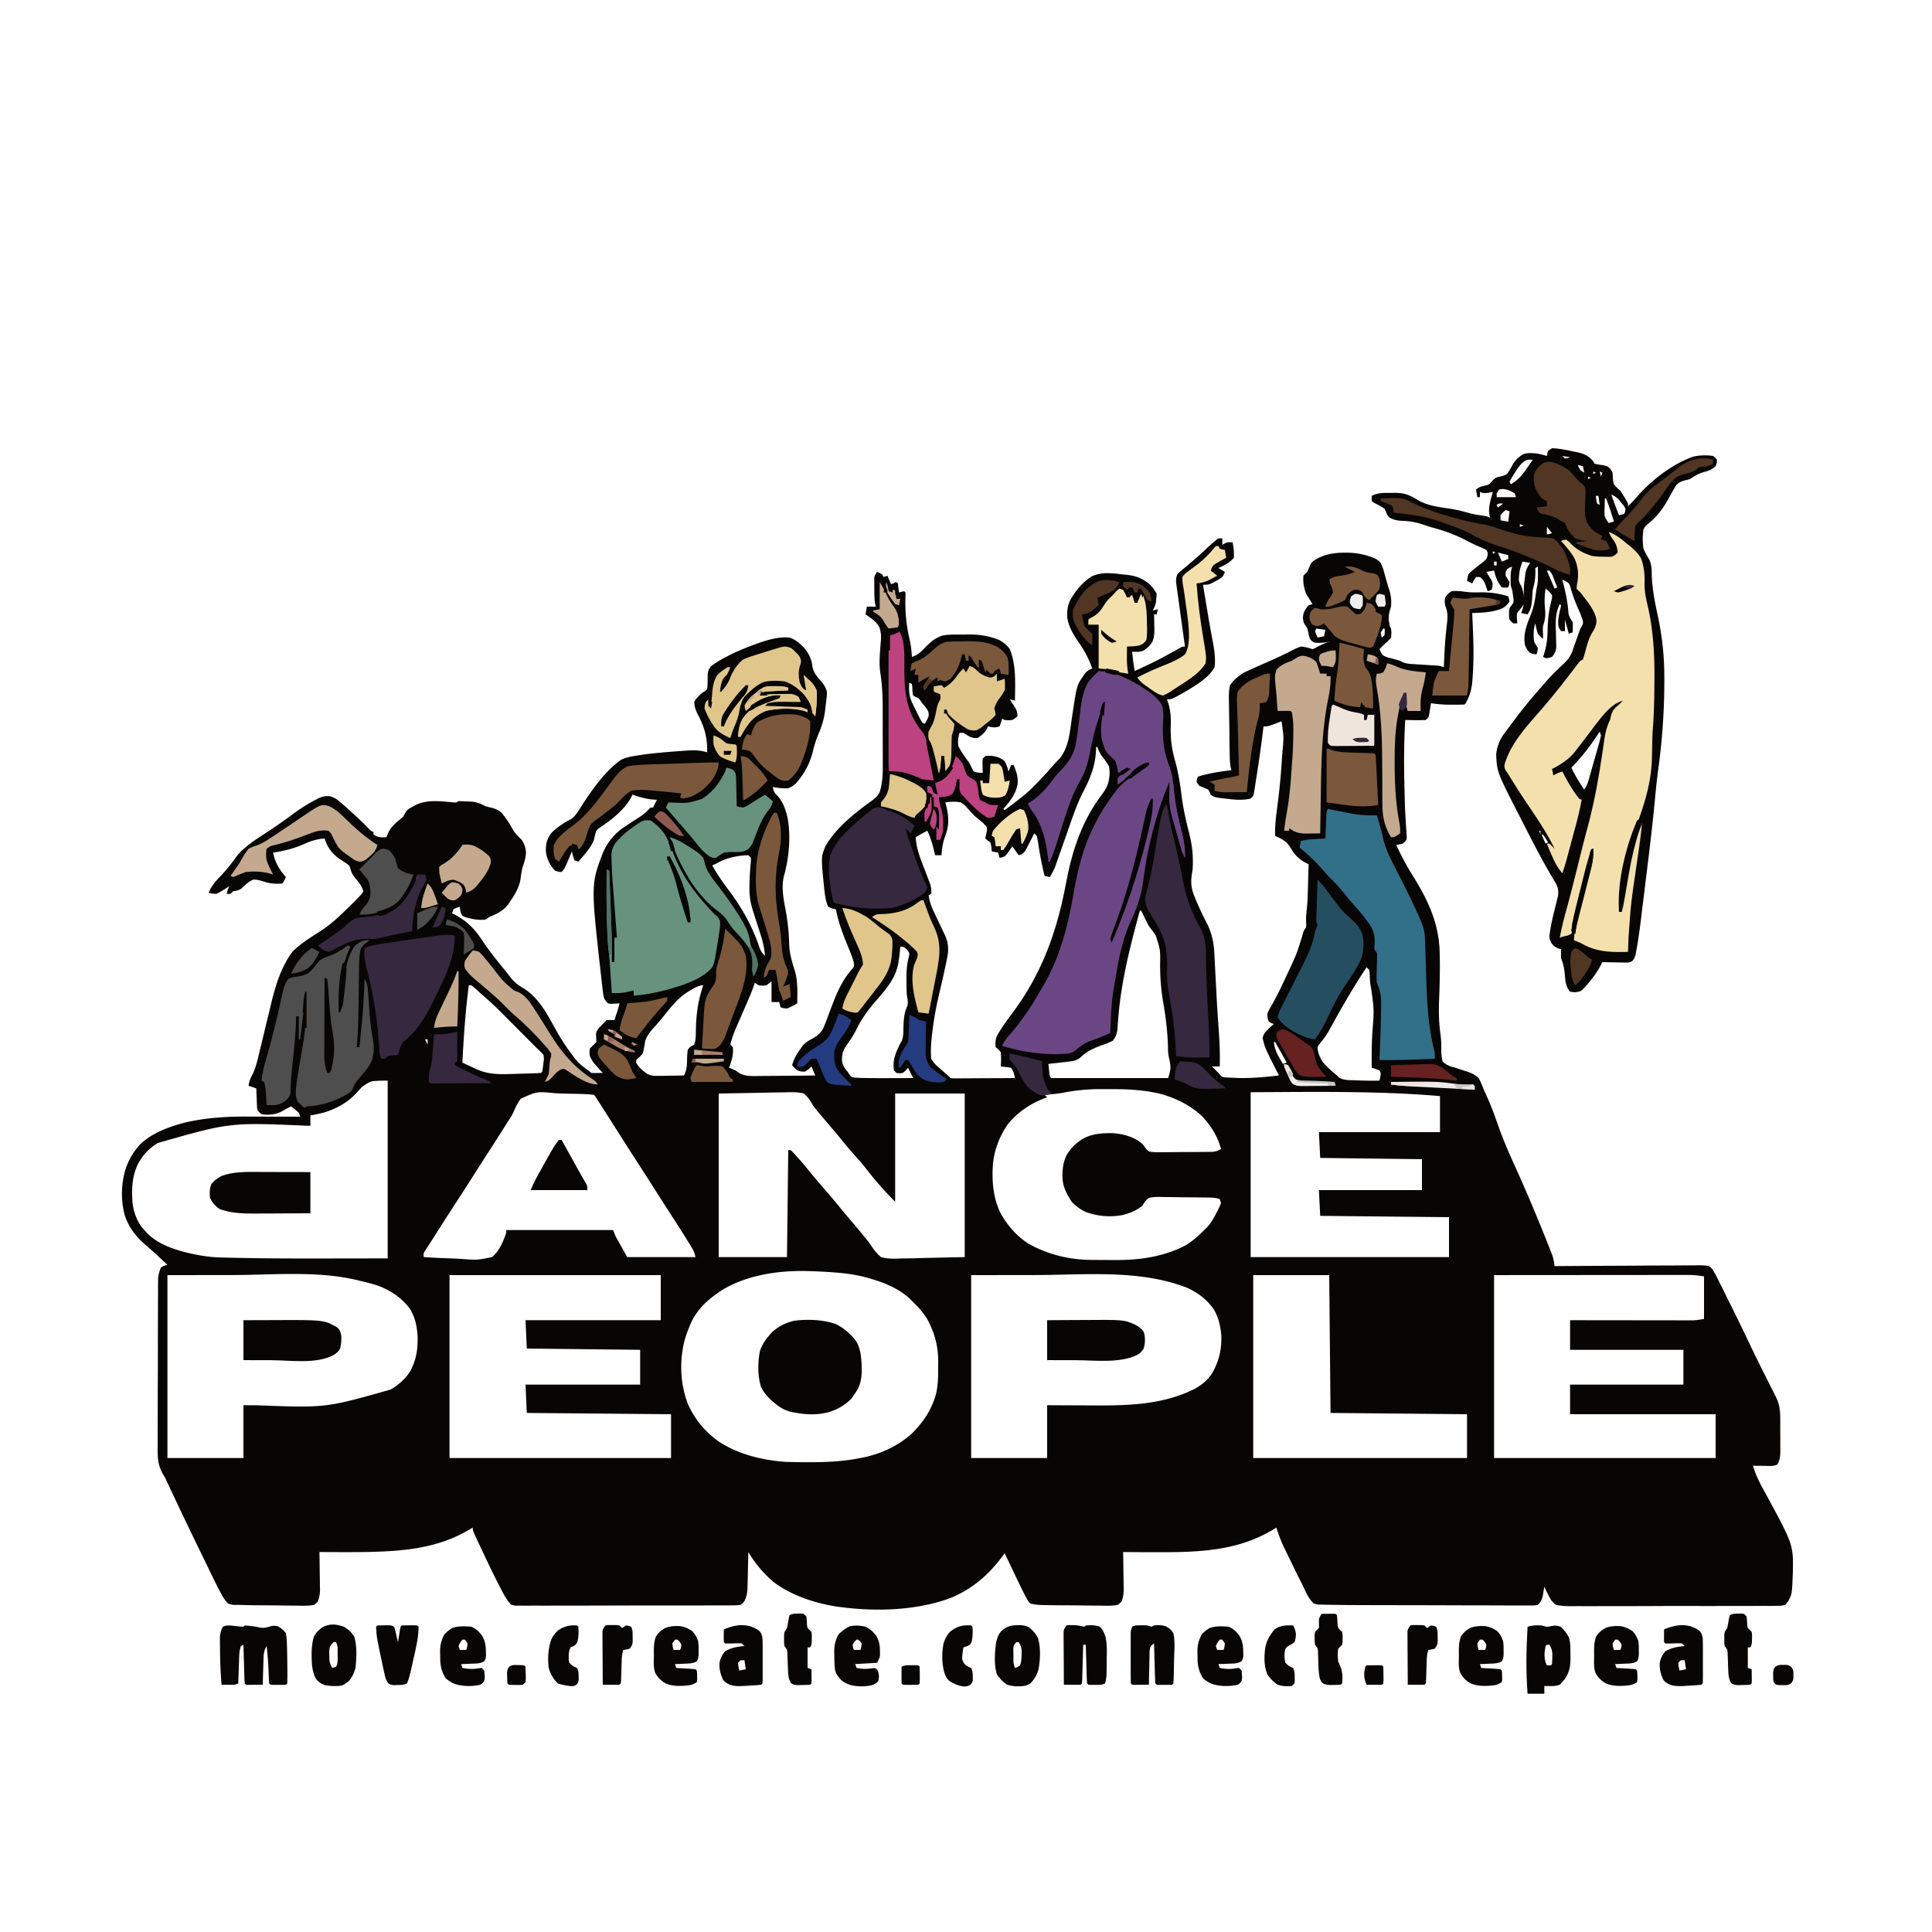 <?xml version="1.0" encoding="UTF-8"?>
<svg data-bbox="0 0 360 360" height="480" viewBox="0 0 360 360" width="480" xmlns="http://www.w3.org/2000/svg" data-type="ugc">
    <g>
        <path fill="#ffffff" d="M360 0v360H0V0z"/>
        <path fill="#ffffff" d="M360 0v360H0V0z"/>
        <path d="M227.04 100.32h.722v1.2l.418-.239c.539-.242.539-.242 1.5-.242.172.969.289 1.898.242 2.883-.797.95-1.758 1.41-2.883 1.918l1.2.719c-.157.433-.157.433-.477.96-.594.41-.594.41-1.293.782l-.696.379c-.652.28-.652.28-1.613.28l.457 2.763.164.984c.281 1.691.563 3.383.871 5.066l.137.739q.122.666.25 1.34c.27 1.468.473 2.976.281 4.468-1.03 1.903-3.234 3.203-5.039 4.32-2.949 1.68-2.949 1.68-3.84 1.68l.157.426c.554 1.64.617 3.047.547 4.766-.051 2.465.261 4.453.976 6.808.48 1.934.79 3.86 1.035 5.836.285 2.301.774 4.524 1.348 6.77.465 1.82.77 3.535.766 5.426l.003.82c-.035.828-.035.828-.164 1.59-.234 1.472-.187 2.5.313 3.902a55 55 0 0 0 2.648 5.73c.825 1.833 1.133 3.489 1.22 5.493l.042.773c.043.82.082 1.645.121 2.465.047.848.09 1.7.137 2.547.027.558.058 1.121.086 1.68.113 2.156.254 4.312.41 6.468.164 2.305.262 4.59.195 6.899h-1.441l.555.554c.335.34.671.68.984 1.04.36.359.36.359.836.437l.523.031.598.031.644.024c.22.008.438.02.665.027 2.574.078 5.12-.175 7.675-.465l-.386-.753c-2.23-4.395-2.23-4.395-2.672-6.235.215-.832.539-1.133 1.136-1.738q.475-.445.961-.871l-.464-.153-.497-.328c-.226-.66-.226-.66-.238-1.441.285-.691.285-.691.75-1.469.942-1.652 1.77-3.351 2.57-5.078q.299-.645.602-1.289c1.527-3.273 1.527-3.273 2.602-6.715.195-.808.195-.808.675-1.527.051-.477.051-.477.016-.992-.031-.715.008-1.364.094-2.082.203-1.692.219-3.399.265-5.102l.032-1.047q.04-1.267.074-2.539c-.149-.074-.3-.144-.453-.223-1.032-.523-1.899-1.261-2.54-2.23l-.335-.563c-.54-.863-1.032-1.308-1.922-1.796a25 25 0 0 0-.988-.465c-.059-1.79.144-3.5.382-5.27.395-2.984.696-5.965.875-8.969l.059-.941c.312-3.129.312-3.129-.117-6.184l-.555.211-.723.27-.714.27c-.649.21-.649.21-1.368.21l-.117.946a245 245 0 0 1-1.14 8.105l-.157 1.008-.222 1.422-.133.832-.152.648-.48.48c-1.454.352-2.927.227-4.395.044l-.57-.059c-1.755-.203-1.755-.203-2.473-.707l-.196-.465-.285-.492a70 70 0 0 0-1.68-.723l-.48-.718c.09-.524.09-.524.238-.961 2.067-.645 4.098-.953 6.242-1.2l-.117-.507c-.129-.727-.168-1.407-.183-2.14l-.016-.872q-.035-1.958-.047-3.922-.012-1.03-.035-2.066-.03-1.249-.035-2.504a57 57 0 0 0-.031-1.41c0-.848.03-1.59.222-2.418.696-1.032 1.559-1.684 2.586-2.356l.625-.285.746-.348.844-.37 1.004-.45q.814-.364 1.633-.723a63 63 0 0 0 2.816-1.304l.555-.274q.517-.258 1.035-.527c.477-.234.477-.234 1.355-.563.801.055 1.403.227 2.16.48.458-.163.458-.163.919-.437a12.7 12.7 0 0 1 2.445-1.003l-.496.12a9.6 9.6 0 0 1-2.387.122c-.555-.242-.555-.242-.96-.723a13 13 0 0 1-.356-1.445c-.11-.524-.11-.524-.512-1.09-.332-.582-.332-.582-.438-1.41.106-.856.106-.856.543-1.664l.524-.63.719-.241a43 43 0 0 0-1.2-1.918c-.398-1.149-.597-2.145-.48-3.36.316-.36.316-.36.723-.722l.343-.84c.375-.84.375-.84.813-1.219 1.52-.992 3.039-1.383 4.844-1.496 2.449-.106 4.3.105 6.582 1.047.617.347.617.347 1.03.77.391.69.583 1.363.786 2.128a60 60 0 0 0 .898 3.063c.32 1.062.395 1.918.301 3.027l-.254.84c-.28 1.05-.183 1.7.016 2.762l.238.48c.09.793.09.793 0 1.68-.539.644-.539.644-1.199 1.199l-.96.96c.257.603.257.603.722 1.2.722.332.722.332 1.543.524 1.527.41 1.527.41 2.007.68.684.304 1.27.335 2.012.378l.867.059.903.054q.886.055 1.773.114l.793.047c.66.062.66.062 1.38.304l.034-.863q.031-.603.055-1.207l.031-.645c.059-1.18.14-2.355.258-3.53l.074-.712q.07-.678.153-1.363c.125-1.207.117-2.055-.364-3.2-.105-.734-.105-.734 0-1.44.492-.688.492-.688 1.2-1.2.914-.105 1.714.004 2.624.121.872.11 1.715.117 2.59.098 1.887-.04 3.528.164 5.344.742.149.442.149.442.242.957-.398.563-.644.832-1.203 1.203-1.816.832-3.789.875-5.758.957l.024.446c.191 3.949.36 7.851.035 11.796l-.043.625c-.137 1.454-.52 2.653-1.215 3.934l-.242.242c-.688.024-1.367.031-2.055.028l-.57.004c-1.227 0-2.402-.098-3.613-.274l-.09.563-.121.726-.118.727-.152.625-.48.48c-.66.035-1.293.043-1.95.031l-.55-.007c-.446-.004-.895-.016-1.34-.024-.23 4.043-.246 8.059-.149 12.106l.016.664.047 1.945.02.633a83 83 0 0 0 .156 3.351l.043.7q.04.666.093 1.328l.036.601.039.532-.063.46c-.32.41-.32.41-.719.72-.644.163-.644.163-1.199.241.906 1.91 1.852 3.762 2.98 5.551 2.813 4.485 4.891 8.758 5.11 14.086.113 3.2.02 6.402-.105 9.602-.079 2.14 0 4.191.304 6.312.106.867.13 1.696.113 2.567a9 9 0 0 0 .239 2.203c.531.558.96.754 1.687 1.008l.711.19q.75.247 1.5.497l.73.234c.84.293 1.434.582 2.09 1.188.407.687.672 1.422.961 2.16q.275.61.555 1.219c.805 1.777 1.473 3.586 2.113 5.426.883 2.511 1.914 4.921 3.02 7.343 2.277 4.993 4.398 10.067 6.418 15.172l.262.656.23.598.195.5c.204.649.301 1.297.407 1.969l.449-.004q5.38-.04 10.766-.059 2.606-.009 5.207-.03 2.272-.02 4.539-.02 1.2-.005 2.406-.016 1.336-.013 2.68-.008l.804-.015c.672.003 1.29.023 1.95.152.617.547.617.547.96 1.2l.29.487.238.485.281.558.293.598.312.625q.503 1.008 1 2.016l.692 1.394a388 388 0 0 1 3.582 7.367c1.25 2.641 2.574 5.246 3.887 7.856l.28.555c.177.347.349.69.524 1.039.723 1.433.899 2.515.899 4.105l.004.637v1.328l.011 2.023v1.293l.008.61c-.004 1.023-.031 1.863-.543 2.78-.793.4-1.676.267-2.55.259l-.583-.004-1.425-.012c.515 1.746 1.265 3.23 2.156 4.817 5.367 9.878 5.367 9.878 5.277 14.949l-.023.617-.024.61c-.132 2.906-.132 2.906-.812 4.245l-.574.68c-.782.184-.782.184-1.727.188l-.531.007c-.582.008-1.168.004-1.75 0l-1.258.008c-1.137.012-2.273.008-3.41.008-.95-.004-1.899 0-2.852.004-2.238.008-4.476.004-6.718 0q-3.468-.007-6.934.016-2.976.012-5.953.007-1.775.001-3.555.008-1.668.012-3.344 0c-.406-.004-.816 0-1.226.004-1.18.012-2.305.004-3.461-.25-.727-.543-1.082-1.098-1.442-1.918l-.449-.84-.27-.601-.081.492-.114.648-.109.64c-.203.708-.383 1.06-.898 1.58-.668.12-.668.12-1.5.116l-.954.004-1.046-.008q-.552-.001-1.102.004-1.5 0-3-.011-1.574-.005-3.148-.004-2.644-.005-5.293-.016-3.383-.011-6.766-.016l-5.84-.011h-1.246l-3.566-.012q-.541-.005-1.075-.004a195 195 0 0 1-3.382-.043l-.524-.004q-.79-.012-1.574-.035l-.938-.023-.804-.176c-.797-.79-1.246-1.606-1.7-2.625a30 30 0 0 0-.757-1.551q-.728-1.418-1.414-2.855a248 248 0 0 0-.864-1.774l-.558-1.152-.258-.524c-.574-1.199-1.016-2.414-1.41-3.68l-.602.368c-5.433 3.273-11.125 4.015-17.398 4.191-3.52.063-7.04.031-10.559 0l.016.75q.023 1.378.035 2.762.007.593.02 1.191c.011.575.02 1.145.023 1.72l.016.534c0 .824-.13 1.496-.395 2.278l-.676.605c-1.078.207-2.14.172-3.238.149-.32 0-.644-.004-.969-.004-.847-.004-1.699-.016-2.547-.032q-1.037-.012-2.07-.02c-6.125-.034-6.125-.034-7.496-.331-.437-.461-.437-.461-.781-1.11l-.41-.777q-.247-.493-.489-.992l-.324-.664a332 332 0 0 1-2.047-4.29 55 55 0 0 0-.75-1.527l-.484.649c-2.63 3.476-5.496 5.933-9.52 7.644-6.68 2.496-14.656 2.621-21.668 1.57-3.968-.679-7.96-2.011-11.242-4.406a22 22 0 0 1-4.844-5.699l-.015.707q-.03 1.306-.063 2.614l-.023 1.125-.04 1.625-.01.507c-.028.946-.126 1.7-.571 2.543-.27.387-.27.387-.719.72-.754.093-.754.093-1.703.093l-.527.008c-.586.004-1.172 0-1.758 0-.418 0-.84.004-1.258.007q-1.71.005-3.422.004c-.953 0-1.902 0-2.855.004q-3.363.005-6.73.004-3.476 0-6.95.012-2.984.012-5.961.012c-1.191-.004-2.379 0-3.566.003q-1.671.012-3.348 0-.615-.001-1.23.004a80 80 0 0 1-1.68-.003l-.95.003-.78-.152c-.856-.855-1.384-1.902-1.938-2.969l-.278-.527c-1.246-2.402-2.394-4.856-3.546-7.305l-.489-1.027c-.953-2.027-.953-2.027-.953-2.57l-.625.379c-6.05 3.597-12.633 4.054-19.531 4.18-2.8.03-5.602.015-8.402 0l.015.75a642 642 0 0 1 .04 2.76q.005.594.019 1.192c.011.575.015 1.145.02 1.72l.015.534a6.5 6.5 0 0 1-.399 2.278l-.671.605c-1.04.207-2.067.172-3.121.149l-.938-.004a173 173 0 0 1-2.457-.032q-1.001-.012-1.996-.02c-3.453-.019-3.453-.019-4.938-.07q-.645-.022-1.285-.003c-.496-.008-.496-.008-1.344-.258-.62-.649-1.023-1.371-1.44-2.16l-.325-.606a71 71 0 0 1-.977-1.965l-.363-.738-1.156-2.379-.801-1.644a840 840 0 0 1-5.36-11.196l-.25-.531-.449-.953-.203-.434-.191-.422c-.238-.5-.238-.5-.543-.984-.867-1.488-1.043-2.726-1.055-4.43 0-.324.004-.644.008-.968v-1.036q-.005-1.398.008-2.796.005-1.465.004-2.934.005-2.46.015-4.922.017-2.841.016-5.683 0-3.032.012-6.063l.004-1.746q0-1.366.011-2.738v-1.004q.001-.685.008-1.371l.004-.778c.07-.793.23-1.43.543-2.16.629-.332.629-.332 1.2-.48l-1.438-1.336-.434-.399a71 71 0 0 0-2.297-2.047c-1.765-1.546-2.965-3.105-3.75-5.34-.738-2.613-.722-5.347-.09-7.98.559-2.121 1.485-3.734 2.938-5.367 2.246-2.133 5.433-3.293 8.394-4.05 3.743-.868 7.559-1.122 11.391-1.106l.871.004q1.365.001 2.73.007h1.864l4.543.012c-.176-.703-.176-.703-.582-1.05l-.395-.313-.707-.555c-.468.23-.93.465-1.379.738-.972.567-1.765.778-2.894.805-.664 0-.664 0-1.246-.101-.387-.309-.387-.309-.719-.723-.105-.457-.105-.457-.121-.961l-.027-.55-.016-.571-.027-.582q-.03-.708-.047-1.414l-1.442-.48c.098-.794.297-1.31.684-2.024.652-1.285.953-2.637 1.281-4.035l.438-1.793.609-2.531q.408-1.706.828-3.41.199-.821.39-1.641c.805-3.317 1.868-6.758 3.93-9.528 1.551-1.593 3.485-2.718 5.333-3.922 1.761-1.164 3.257-2.511 4.746-3.996.234-.226.468-.457.699-.683a54 54 0 0 0 1.703-1.719l.453-.473.266-.488c-.223-.922-.715-1.543-1.32-2.262-.532-.656-.82-1.023-1.036-1.847-.226-.711-.226-.711-.793-1.09q-.638-.428-1.281-.852c-.992-.695-1.738-1.504-2.297-2.586a21 21 0 0 1-.473-1.203c-1.445.121-2.542.453-3.855 1.051-1.89.828-3.707 1.281-5.746 1.59.41 1.871 1.14 3.129 2.402 4.562-.453.93-.453.93-.722 1.2-1.25.078-2.215.02-3.403-.375-.683-.22-1.183-.348-1.906-.375-.895.347-1.45.894-2.125 1.566-.566.445-.984.504-1.684.621l-.48.48h-.723c.125-.519.242-.956.48-1.437l-.472.324c-.633.407-1.25.785-1.926 1.114-.87-.028-.87-.028-1.441-.239.512-1.168 1.187-2.007 2.07-2.91a31.4 31.4 0 0 0 3.133-3.844c1.441-1.77 3.309-2.964 5.207-4.195a108 108 0 0 0 5.313-3.691c1.324-.977 2.664-1.852 4.125-2.61l.46-.246c.774-.379 1.31-.504 2.172-.48.84.226 1.27.465 1.926 1.027l.613.52 1.024.91c1.336 1.195 2.644 2.41 3.887 3.699.312.328.312.328.793.54v.48c.625.386.988.48 1.738.511L72 156l.344-.84c.547-1.105 1.316-1.77 2.265-2.531.54-.45.54-.45.864-1.082.367-.586.367-.586.945-.988.207-.106.41-.211.621-.317l.512-.289c2.219-1.004 4.55-.648 6.91-.441.516.047.516.047.98-.23.579 0 1.16.023 1.739.058l.949.05c.937.133 1.527.403 2.351.852.391.102.79.196 1.184.281.68.2 1.14.375 1.691.825.934 1.03 1.618 2.187 2.305 3.39.426.68.969 1.184 1.54 1.742.527.82.714 1.368.812 2.34-.04.985-.317 1.844-.625 2.774-.2.687-.282 1.347-.367 2.054-.262 1.692-1.024 2.957-1.98 4.352l-.345.512c-.808 1.062-1.742 1.574-2.949 2.117-.594.258-.594.258-1.266.73-1.3.137-2.507-.093-3.761-.449l-.559-.27c-.387-.593-.41-.956-.48-1.68-.598.188-.598.188-1.2.481l-.242.72.563.292c2.39 1.3 3.82 2.84 5.273 5.106 1.309 1.941 2.82 3.777 4.297 5.59q.399.49.774.992c.69.89 1.378 1.414 2.355 1.984 2.938 1.824 4.422 4.781 6.055 7.73a41 41 0 0 0 3.246 4.946l.316.43c.688.886 1.496 1.515 2.403 2.16.402.289.402.289.64.53q.546.024 1.094.013l.601-.004.465-.008-.402-.442-.527-.582-.524-.57c-.418-.508-.703-.926-.945-1.527-.106-.707-.106-.707 0-1.442l.598-.57.601-.629c-.016-.469-.031-.941-.07-1.41.07-.512.07-.512.43-1.05a25 25 0 0 1 1.32-1.38l.238-.242q.72-.012 1.441 0l.344-1.02.196-.57q.24-.757.421-1.527l-.449.031-.586.028-.582.035-.543-.094c-.379-.39-.379-.39-.722-.961-.16-.719-.16-.719-.262-1.566l-.059-.473q-.088-.774-.172-1.547l-.062-.539c-1.91-17.066-1.91-17.066.367-23.04.797-1.76 1.797-3.073 3.309-4.276a71 71 0 0 1 2.789-1.86c.812-.52 1.562-1.008 2.234-1.707l.496-.512h.48l.227-.449.492-.992-.93-.074c-1.261-.137-2.425-.485-3.628-.887l-.195.426c-1.196 2.25-3.59 4.21-5.684 5.574-.473.324-.473.324-.84.723-.207.558-.324 1.113-.453 1.691-.59 1.555-1.844 2.813-2.906 4.067l-.723-.239c-.285-.855-.285-.855-.48-1.68l-.297.72-.39.93-.196.472c-.29.68-.512 1.195-1.035 1.718-.57-.015-.57-.015-1.2-.242-.789-.761-1.203-1.605-1.55-2.629-.243-.914-.22-1.707-.043-2.632.226-.793.527-1.34 1.078-1.954a14.2 14.2 0 0 1 3.523-2.406c.746-.578 1.149-1.234 1.653-2.023 2.035-3.188 4.476-6.754 7.578-8.992 1.007-.508 2.074-.672 3.18-.84l.593-.094c1.692-.25 3.387-.414 5.09-.555l.742-.058c4.48-.34 4.48-.34 6.477.105.054-2.707-.461-4.633-1.727-7.023-.398-.778-.648-1.45-.676-2.336.258-.485.258-.485.645-.887l.379-.406c.418-.387.418-.387.941-.688l.438-.422c.113-.914.101-1.796.101-2.718.137-.88.137-.88.617-1.524.875-.676 1.766-1.203 2.747-1.71l.593-.313c1.535-.778 3.102-1.422 4.715-2.012l.649-.238c1.89-.664 3.914-1.278 5.937-1.082 1.137.402 1.914 1.07 2.734 1.93.715.87 1.235 1.792 1.442 2.906l.082.535c.187 1 .613 1.586 1.262 2.367l.507.574c.47.59.723 1.047.93 1.766.02.89-.121 1.762-.238 2.64l-.074.739c-.196 1.652-.637 3.086-1.29 4.605-.453 1.067-.765 2.11-1.035 3.239-.59 2.32-1.605 4.136-3.191 5.925-.437.399-.82.63-1.371.852-.992.066-1.906-.055-2.879-.238.098.547.188.894.543 1.328l.371.367c1.059 1.176 1.508 2.625 1.856 4.148.613 3.496.242 7.516-.739 10.922-.437 2.028-.035 4.153.356 6.153.375 2.078.613 4.105.656 6.218.043 1.864.547 3.512 1.113 5.282.371 1.402.43 2.761.418 4.207l-.004.496q0 .599-.011 1.199c-.625.36-1.246.695-1.918.96-.72-.062-.72-.062-1.2-.241l-.242-.961h-1.437v-3.84l-.961.723c-.735.074-.735.074-1.442 0l-.718-.48-.192.597c-.324.941-.707 1.847-1.105 2.761l-.48 1.11q-.381.867-.755 1.734c-.246.563-.488 1.121-.73 1.684l-.227.52a22 22 0 0 0-1.074 3.113l.48.48c.145 1.414-.222 2.54-.718 3.84l.496.18c.703.3.703.3 1.398.793 1.036.593 2.012.574 3.188.574l.851-.016.88-.004q1.386-.007 2.773-.027c.629-.004 1.254-.012 1.883-.016q2.307-.01 4.613-.047l-.723-1.68-.508.497-.691.465c-.734 0-.734 0-1.441-.239-.57-.496-.57-.496-.957-.96.316-1.106.746-1.934 1.421-2.868l.504-.71c.575-.696 1.223-1.036 2.016-1.465.82-.5 1.277-.864 1.789-1.684q.475-1.072.867-2.172c.227-.629.469-1.25.711-1.875l.356-.926c.875-2.285 1.957-4.535 3.629-6.347.277-.446.277-.446.199-1.063-.285-1.078-.7-2.078-1.13-3.105-.913-2.23-1.76-4.45-2.202-6.825l-.692-.152-.75-.328c-.488-1.113-.625-2.254-.75-3.45l-.058-.57c-.52-5.28-.52-5.28.293-7.25 1.894-3.398 5.582-6.293 8.707-8.539.597-.449 1.058-.847 1.394-1.53.625-1.938.594-3.868.582-5.884v-1.14q-.001-1.193-.008-2.387c-.003-1.008-.007-2.02-.003-3.027q.001-1.178-.004-2.356v-1.117c0-2.164-.118-4.254-.446-6.395-.199-1.414-.136-2.785-.027-4.203l.043-.578q.041-.566.094-1.133c.07-.941.023-1.558-.262-2.476-.45-.79-.824-1.188-1.559-1.711l-.59-.426-.445-.309.239-1.44h1.68l-.118-.454c-.168-1.023-.168-2.023-.168-3.055l-.008-.625v-.601l-.004-.543c.059-.48.059-.48.54-1.203.464.21.464.21.956.48l.243.48.718-.238.72 1.68.96-.48.242.238q.13.839.239 1.68l.464-.133.496-.106.239.238c.008.325.004.645-.008.97-.082 2.859.2 5.378.863 8.152.211.953.281 1.906.348 2.878 1.058-.335 1.617-.84 2.367-1.648 1.027-1.059 1.918-1.875 3.344-2.328 1.265-.246 2.586-.168 3.87-.176l.915-.023c2.078-.012 3.894.25 5.82 1.058.805.477 1.383.91 1.922 1.68 1.227 2.973.996 6.441.961 9.598l-.96-.239.253.38c1.086 1.66 1.086 1.66 1.188 2.741-.391.36-.391.36-.961.72-.75.058-.75.058-1.442 0l-.48-.24-.196.704-.285.734c-.832.278-1.308.172-2.16 0l-.148.407c-.473.797-1.004 1.238-1.77 1.754-.734 0-.734 0-1.441-.239a47 47 0 0 1-1.2-.722h-.718c-.262.832-.34 1.535-.242 2.402.484 1.074 1.207 2.016 1.898 2.965.262.394.262.394.64 1.203l.344.633c.86.234.86.234 1.68.238l-.02-.562-.011-.727-.016-.727.047-.625.48-.48c.993-.117 1.782-.02 2.7.36.484.261.484.261.898.6.367.641.528 1.196.723 1.923l.476-1.203h.48c.532 1.265.868 2.21.724 3.601-.325 1.688-1.149 2.813-2.247 4.11l-.394.449.238.242c4.38-3.277 4.38-3.277 8.106-7.258.687-.851 1.441-1.637 2.203-2.422 1.625-2.129 1.812-4.652 2.187-7.226.93-6.325.93-6.325 2.13-8.055l.35-.523c.415-.47.77-.68 1.345-.918a19 19 0 0 0-2.415-4.707c-1.054-1.536-1.96-2.946-2.242-4.82-.066-1.169.07-2.122.547-3.192.969-1.723 2.367-3.45 4.078-4.469 1.567-.687 2.957-.625 4.637-.465l1.363.164.688.067c1.484.183 2.492.586 3.707 1.46.71.59 1.226 1.22 1.637 2.044-.012.484-.012.484-.075 1.05l-.058.559c-.11.574-.305 1.004-.586 1.512l.96-.242-.241.96h-.48l.026.895q.007.584.02 1.176l.016.586c.011.949-.036 1.593-.387 2.488-.45.7-.918 1.105-1.594 1.574-.71.356-1.379.254-2.16.242l.105.989q.03.273.059.558c.086.688.195 1.367.316 2.051 4.22-1.973 4.22-1.973 8.29-4.23.59-.329.59-.329 1.07-.329l-.067-.468q-.334-2.403-.664-4.813c-.082-.597-.168-1.195-.25-1.793a679 679 0 0 1-.355-2.582l-.117-.812-.102-.758-.09-.664c-.035-.586.012-.996.203-1.55.313-.353.313-.353.711-.685l.446-.375.48-.394.984-.832.5-.422c.938-.805 1.836-1.648 2.739-2.492.594-.535 1.172-1.055 1.82-1.52m18.242 16.801-.242.48c.215.626.215.626.48 1.2l1.2-.242.242-1.2Zm12.48 0-.48.719c.074.515.074.515.239.96l.48-.48c.04-.62.04-.62 0-1.199Zm-88.32 10.078c-.132 1.371-.05 2.461.508 3.73.215.442.434.887.66 1.325l.336.691c.422.86.422.86.895 1.696l.48.238c.399-.656.399-.656.72-1.438.019-.625.019-.625-.24-1.203-.445-.62-.445-.62-.96-1.199l-.36-.523c-.328-.47-.328-.47-.855-.633l-.465-.281c-.129-.512-.129-.512-.148-1.098-.016-.57-.016-.57-.09-1.063Zm34.797 12-.008.567c-.125 2.847-1.02 5.164-2.332 7.668-1.207 2.324-2.03 4.777-2.886 7.246-.418 1.199-.84 2.402-1.262 3.597q-.315.884-.625 1.774l-.285.812-.254.719c-.27.668-.598 1.25-.984 1.86l-.961-.243a61 61 0 0 1-1.18-6.02q-.113-.715-.262-1.417l-.48-.48-.387.769c-.168.332-.34.668-.512 1l-.254.508c-.644 1.242-.644 1.242-1.308 1.675l-.418.125a32 32 0 0 1-1.2-1.68l-.28.41-.38.536-.37.531c-.41.446-.41.446-.938.625l-.434.059-.238-.961-1.2-.238-.062-.797-.18-.883-.507-.332-.45-.39c.075-.446.075-.446.208-.989.12-.582.12-.582.03-1.172-.507-.633-1.07-1.09-1.706-1.594-.711-.578-1.262-1.207-1.863-1.898-.567-.621-.567-.621-1.23-1.066-.993-.188-1.884-.153-2.88 0l.106.386c.422 1.692.625 3.242.168 4.946q-.259.796-.524 1.593c-.3.98-.402 1.895-.469 2.914h-1.203l-.129-.57c-.336-1.394-.691-2.691-1.308-3.988-.746.36-1.453.765-2.16 1.199.09 2.09.828 3.895 1.574 5.82q.282.728.558 1.461l.508 1.317c.223.71.293 1.226.239 1.96l-.48.243c.14 1.12.452 2.004.937 3.023l.207.442q.327.692.656 1.379c.219.46.437.925.656 1.386q.294.627.594 1.254c.523 1.137.64 2.078.55 3.317a41 41 0 0 1-.527 2.668l-.16.765a167 167 0 0 1-.836 3.672c-.554 2.313-1.012 4.606-1.312 6.965l-.09.695c-.192 1.621-.348 3.281-.195 4.914.41.676.628.957 1.199 1.438l.492.441q.496.446 1.004.875c.426.363.426.363.906.844.531.07.531.07 1.156.055h.727l.789-.008h.805l2.55-.016c.579-.004 1.153-.004 1.73-.008q2.122-.005 4.243-.023c-.207-1.04-.207-1.04-.723-1.918-.32-.055-.648-.102-.972-.137l-.946-.105.032-.543c.027-.711.039-1.39-.032-2.098-.457-.555-.457-.555-.96-.957-.067-.738-.051-1.297.195-2 .832-1.504 1.8-2.851 2.836-4.226 5.613-7.485 8.394-15.293 10.101-24.403 1.141-6.035 2.918-11.457 6.653-16.414.703-.945 1.16-1.687 1.336-2.879l.082-.55c.058-.665.047-1.196-.082-1.848-.371-.668-.79-1.246-1.266-1.844-.422-.566-.66-1.09-.895-1.758Zm-64.797 20.16c-2.05.067-3.957.457-5.761 1.442l-.961.48a43 43 0 0 0 3.078 4.606c2.531 3.379 4.41 6.73 5.742 10.742.274.668.469 1.008 1.02 1.45a17.5 17.5 0 0 0-.778-3.743l-.16-.5q-.247-.782-.5-1.563l-.504-1.566c-.101-.324-.207-.644-.308-.969-.47-1.457-.66-2.699-.66-4.226v-.504c.011-1.496.124-2.98.265-4.469l.008-.7Zm81.36.72.238.722Zm-8.403 9.6c-1.851 6.801-3.562 13.47-4.062 20.524l-.07.938-.059.836c-.14.812-.352 1.289-.848 1.945-.59.293-1.12.52-1.738.734-1.57.559-2.98 1.125-4.195 2.297-.469.406-.785.567-1.395.73-.707.114-1.41.2-2.12.274l-.743.086q-.904.106-1.809.195l.106 1.051.058.59c.051.531.051.531.317 1h21.84c.504-1.809.504-1.809.242-3.36a7.2 7.2 0 0 1-.277-1.992c-.055-2.953-.38-5.785-.891-8.695-.406-2.344-.578-4.602-.586-6.98.055-2.836.055-2.836-.797-5.497-.398-.62-.844-1.207-1.293-1.796q-.434-.815-.84-1.649l-.351-.719-.246-.511Zm-44.636 6.72-.075.765c-.19 1.887-.386 3.574-1.367 5.234l-.28.493c-.852 1.37-1.911 2.558-2.966 3.773-1.465 1.691-2.66 3.395-3.62 5.418-.536 1.02-1.196 1.953-1.852 2.902-.516.793-.641 1.305-.715 2.25.008.801.097 1.047.508 1.786l.527.66.324.511.395.45c.496.168.496.168 1.078.18l.71.038c1.817.043 3.637.043 5.458.036q.62.001 1.246-.004c1.008 0 2.02-.004 3.027-.012l-.96-1.918-.403.48-.559.48c-.629.09-.629.09-1.199 0l-.48-.48c-.157-1.414.027-2.363.57-3.675.562-1.254.562-1.254.902-1.801.336-.844.293-1.711.313-2.61.05-1.398.12-2.625.73-3.91.192-.746 0-1.41-.113-2.164a52 52 0 0 1-.047-2.597l-.008-.676c-.004-1.367.133-2.582.485-3.903l.05-.503c-.492-.774-.492-.774-1.203-1.204Zm86.879 3.84c-2.211 3.32-4.207 6.738-6.133 10.226l-.559 1.012-.262.476a13.8 13.8 0 0 1-1.613 2.328c-.344.406-.344.406-.554.84-.028 1.008.398 1.762.855 2.64.813 1 1.754 1.821 2.746 2.637l.418.41c.82.473 1.668.45 2.598.477l.578.024a73 73 0 0 0 4.324.05c.14-.515.242-.93.227-1.468l-.227-.45a23 23 0 0 0-1.437-.48c-.024-2.207-.016-4.399.117-6.602.332-4.156.332-4.156-.239-8.242-.214-.918-.23-1.855-.277-2.797l-.082-.601Zm-167.282 3.363c-.632 4.793-.957 9.574-1.199 14.398q1.009.478 2.024.945l.57.27c2.465 1.129 4.863.965 7.523.875q.851-.029 1.707-.05l1.082-.036.52-.016c.402-.011.809-.039 1.215-.066l.238-.242c.09-.496.156-.996.211-1.5l.102-.828-.07-.793a22 22 0 0 0-1.204-1.2l-.875-.879-2.695-2.707c-.387-.386-.774-.777-1.16-1.164-.563-.562-1.121-1.129-1.684-1.691l-.516-.52a62 62 0 0 0-3.386-3.117l-1.524-1.37-.398-.31Zm40.91 1.156c-2 1.199-3.433 3.12-4.867 4.922a38 38 0 0 1-1.574 1.797c-.691.777-1.223 1.453-1.59 2.445q-.106.604-.207 1.215c-.11.625-.11.625-.27 1.183-.648.692-.648.692-1.202 1.2l-.028.48c.496.883 1.2 1.488 2.016 2.07.773.39 1.277.414 2.137.399l.84-.004c.288-.008.574-.016.87-.02l.887-.011q1.078-.012 2.16-.036c.61-1.101.57-2.187.594-3.418.016-.46.07-.921.125-1.378.375-.516.637-.68 1.2-.961.238-.711.277-1.2.292-1.942l.016-.734.023-.774c.09-2.707.477-5.023 1.348-7.59-.996 0-1.914.672-2.77 1.157M79.2 193.68l.48.96v-.96Zm158.16.48c.13 1.102.426 1.887.977 2.852l.398.703.305.523.723-.238-2.16-3.84Zm-167.382 7.262-.528.031c-.808.207-1.344.606-2.008 1.106q-.597.62-1.171 1.261c-1.598 1.676-3.582 2.754-5.786 3.45a26 26 0 0 1-2.644.57v1.922l-.793-.004c-14.207-.613-14.207-.613-27.629 3.222-1.637 1.004-2.75 2.153-3.676 3.844-1.117 2.281-1.215 4.52-1.074 7.028.16 1.722.684 3.296 1.672 4.718q.38.445.781.871l.39.43c1.91 1.875 4.473 2.797 7.012 3.461 2.239.555 4.399.934 6.707.984l.622.016c.68.016 1.355.027 2.035.043l.715.016c5.718.12 11.433.117 17.152.105l10.484-.016v-33.12c-.765 0-1.504 0-2.261.062m128.23 2.168c-1.184.219-2.367.332-3.566.41l.48.48-.531.188c-2.633 1-4.903 2.543-6.715 4.719-1.574 2.222-2.523 4.625-2.836 7.332-.254 3.199-.02 6.25 1.324 9.195 1.274 2.328 2.98 4.324 5.211 5.785 3.63 2.078 7.711 3.051 11.875 3.07l.676.004 1.41.004c.703.004 1.41.012 2.113.016 4.582.027 8.961-.555 13.106-2.652 1.383-.801 2.52-1.817 3.644-2.942l.41-.394c.856-.89 1.415-1.93 1.977-3.024q.116-.221.23-.449c.188-.383.348-.777.505-1.172l-.239-.719c-.707-.238-1.191-.277-1.93-.293l-.746-.011a481 481 0 0 0-3.367-.035q-.887-.006-1.773-.024a188 188 0 0 0-2.563-.027l-.8-.02c-.704 0-1.336.016-2.024.168-.578.434-.812.813-1.2 1.442-1.12.953-2.421 1.457-3.843 1.797-2.293.39-4.527.187-6.715-.598-1.027-.48-1.777-1.059-2.582-1.86-.851-1.234-1.582-2.628-1.738-4.14-.082-1.637.016-3.16.766-4.645.812-1.316 1.754-2.238 3.074-3.035 1.726-.926 3.488-1.031 5.414-1.012 1.793.11 3.379.497 4.906 1.461.617.43.934.7 1.293 1.368l.625.582c.93.18 1.848.152 2.793.136l.828-.004q.867-.002 1.735-.015c.882-.012 1.77-.012 2.652-.016l1.684-.012.804-.003.746-.012c.22 0 .434-.004.657-.008.613-.07 1.011-.234 1.543-.547-.66-2.363-1.82-4.246-3.497-6.043-2.222-2.12-5.07-3.492-8.023-4.273-2.941-.653-5.867-.836-8.871-.817q-.937.004-1.875-.004a36.5 36.5 0 0 0-7.047.649m34.832-.07v30.718H270v-7.437l-24-.242-.238-4.797h19.199V216L246 215.762l-.238-4.801h22.558v-6.723c-11.757-.988-23.48-.77-35.28-.718m-99.118.242v30.476h12.719l.238-19.918h.48c.38.371.743.758 1.098 1.157l.324.363a82 82 0 0 1 2.543 3.035c.703.855 1.43 1.691 2.156 2.523a134 134 0 0 1 3.18 3.786c.613.746 1.235 1.48 1.86 2.214q1.228 1.447 2.43 2.91l.5.602c.55.692.55.692 1 1.383.515.762 1.003 1.355 1.71 1.945 1.207.352 2.38.313 3.625.258l.922-.008c1.129-.011 2.258-.05 3.387-.082l7.668-.168v-30.476H166.8v20.16a63 63 0 0 1-5.27-5.969 49 49 0 0 0-2.61-3.055 59 59 0 0 1-2.108-2.52 175 175 0 0 0-1.891-2.257c-3.324-3.914-3.324-3.914-3.774-4.734-.41-.664-.78-1.13-1.386-1.625-1.211-.305-2.395-.254-3.63-.211l-.94.004c-1.153.011-2.305.043-3.458.07Zm-36.895.976c-.558.75-.957 1.555-1.316 2.414-.254.598-.598 1.118-.961 1.653q-.328.52-.656 1.047a333 333 0 0 1-2.742 4.304 395 395 0 0 0-3 4.68 591 591 0 0 1-3.274 5.086 535 535 0 0 0-4.555 7.105c-.238.38-.48.754-.726 1.13l-.336.511-.293.45c-.262.433-.262.433-.207 1.12q2.641.174 5.289.254c.598.02 1.2.051 1.797.094 2.86.219 2.86.219 5.633-.348 1.277-1.07 1.933-2.554 2.5-4.09.164-.464.164-.464.14-.949h19.918l.48 1.2 2.16 3.84h12.724c-.2-.79-.34-1.192-.75-1.852l-.317-.52-.344-.55-.359-.583a273 273 0 0 0-3.043-4.761 405 405 0 0 1-2.39-3.735 593 593 0 0 0-3-4.68 563 563 0 0 1-2.922-4.558q-1.805-2.836-3.614-5.668l-.765-1.207-.473-.734-.418-.657c-.289-.472-.289-.472-.566-.734-1.762-.187-3.551-.18-5.32-.215q-.902-.023-1.798-.07c-3.492-.348-3.492-.348-6.496 1.023m37.371 35.742c-2.293 1.516-4.246 3.215-5.5 5.723-.78 1.7-1.425 3.461-1.699 5.317l-.078.52c-.43 3.257-.105 6.526 1.07 9.605 1.301 2.87 3.145 5.082 5.688 6.925 3.637 2.426 8.2 3.528 12.52 3.828 1.374.047 2.75.059 4.124.063h.582c3.122-.004 6.149-.16 9.215-.781l.504-.098c3.313-.668 6.438-2.133 8.985-4.363 2.18-2.133 3.754-4.457 4.586-7.403.414-1.734.43-3.418.414-5.191l.011-.934c-.011-2.918-.652-5.285-2.015-7.843-.735-1.227-1.621-2.215-2.645-3.207l-.437-.453c-2.446-2.36-5.668-3.473-8.891-4.305-1.68-.403-3.348-.633-5.07-.762l-.52-.043a103 103 0 0 0-3.8-.2l-.505-.019c-5.535-.207-11.761.645-16.539 3.621M31.2 237.602v34.078h14.16v-9.84l2.61.015c12.734.489 12.734.489 24.804-2.93 1.48-.85 2.758-1.984 3.676-3.425 1.125-2.121 1.414-4.082 1.367-6.469-.125-1.922-.453-3.633-1.511-5.265-1.43-1.848-3.137-3.024-5.258-3.961-1.192-.47-2.41-.77-3.652-1.067l-.747-.183c-7.437-1.809-15.796-.985-23.375-.97Zm52.563 0v34.078h41.277v-8.16l-26.879-.239-.238-5.281h21.36v-6.48l-21.122-.239-.238-5.281h25.2v-8.398Zm97.199 0v34.078h14.16v-9.84l2.797.015 2.742.012c.63 0 1.254.004 1.88.008 6.886.047 13.882.074 20.151-3.125 1.434-.824 2.454-1.676 3.313-3.102 1.184-2.242 1.621-4.156 1.578-6.683-.137-1.766-.535-3.625-1.504-5.125-1.305-1.781-2.805-2.906-4.797-3.84-8.824-3.512-19.086-2.43-28.383-2.414Zm52.559 0v34.078h39.84v-8.16l-25.438-.239-.242-25.68Zm44.878 0v34.078h41.282v-8.16H292.56V258h21.12v-6.48h-21.12V246l2.136.004q3.497.007 6.989.008 2.122.001 4.238.008l4.09.003h1.558q1.093.005 2.188.004l.648.004.61-.004.52.004c.667-.039 1.327-.16 1.984-.27v-7.921c-1.079-.18-1.965-.27-3.043-.27h-.47q-.777-.001-1.55.004h-4.133q-1.574.005-3.156.004c-1.992 0-3.98.004-5.973.004l-8.078.008q-6.356 0-12.719.012" fill="#070604"/>
        <path d="M289.2 83.52c1.44.05 2.84.359 4.245.66l.528.105c.906.207 1.57.45 2.297 1.04.609.597.609.597.851 1.073.602.149 1.2.23 1.813.325.586.156.586.156 1.007.504.297.375.297.375.54.851q.034.521.058 1.035c.05.586.05.586.18 1.125.531.614.531.614 1.203 1.203a24 24 0 0 1 1.437 2.399v.48a25 25 0 0 0 1.653-1.73c2.636-3.082 6.605-6.113 10.465-7.496a10 10 0 0 1 3.722-.133c.453.328.453.328.723.719-.016.601-.016.601-.242 1.199-.672.601-1.262.848-2.13 1.066-1.046.293-1.769.723-2.671 1.336q-.517.137-1.04.262c-.655.21-1.038.367-1.507.879a22 22 0 0 0-.934 1.617q-.333.591-.668 1.176l-.332.574a14.7 14.7 0 0 1-3.453 3.95c-.43.374-.43.374-.707.902a12 12 0 0 0 0 3.597c.32.73.692 1.395 1.102 2.078.422.993.433 1.797.445 2.868.078 2.539.555 4.937 1.094 7.418.848 3.96 1.25 7.66 1.246 11.714v.621a121 121 0 0 1-1.105 16.204 131 131 0 0 0-.606 5.386c-.45 4.868-1.035 9.715-1.637 14.563q-.224 1.802-.441 3.605l-.352 2.828q-.082.662-.16 1.329c-.254 2.062-.515 4.117-.898 6.16l-.16.86c-.207.687-.207.687-.555 1.14-.371.27-.371.27-.938.351l-.66-.011-.715-.008c-.246-.008-.488-.012-.742-.02l-.754-.008-1.843-.035-.215.446c-.903 1.77-2.23 3.425-3.625 4.832-.48.242-.48.242-1.305.332l-.855-.09c-.57-.7-.723-1.223-.88-2.117-.03-.332-.066-.668-.093-1.004-.106-1.118-.266-2.082-.707-3.121q-.03-.838 0-1.68l-.54-.149c-.66-.332-.66-.332-1.23-.93-.39-.84-.39-.84-.402-1.335.223-2.024.719-3.969 1.215-5.938l.195-.808c.059-.242.121-.48.184-.727.105-.719.066-1.18-.14-1.87-.231-.497-.231-.497-.528-.977l-.336-.567-.367-.617c-1.72-2.945-3.278-5.965-4.825-9.004l-.82-1.605c-4.344-8.47-4.344-8.47-4.496-11.758a7.65 7.65 0 0 1 1.32-3.649l.586-.789.32-.437q.487-.661.985-1.32l.3-.403c1.567-2.105 3.25-4.101 4.981-6.074l.551-.637a41 41 0 0 1 2.41-2.539l.426-.41q.41-.394.828-.781c.973-.934 1.395-1.797 1.785-3.075l.317-.89.597-1.707c.285-.762.285-.762.578-1.27.23-.457.23-.457.141-1.015-.234-.77-.539-1.48-.867-2.215a27.4 27.4 0 0 1-1.45-4.082c-.245-.637-.245-.637-.906-1.02l-.57-.281.2.8c.449 1.81.82 3.536.933 5.403.09.688.426 1.133.785 1.719.063.652.035 1.262 0 1.918l-.719.238-.718-2.637v2.16h-.723c-.48-.722-.48-.722-.54-1.59.02-.964.216-1.855.458-2.784l.082-.426-.238-.242c-.856 1.777-.782 3.382-.72 5.328q.026.896.044 1.793l.027.797c-.07.722-.07.722-.398 1.406l-.395.515c-.613.211-.613.211-1.199.243l-.48-.243.152-.43c.515-1.562.68-2.972.703-4.609.04-2.023.258-3.886.809-5.836l.015-.644c-.554-.695-.554-.695-1.199-1.2a14.4 14.4 0 0 0-.105 3.75c.117 1.243.03 2.044-.375 3.212-.04.75-.04.75 0 1.437v.961c-.45-.36-.45-.36-.961-.96-.22-.638-.344-1.255-.48-1.919-.368 1.106-.34 2.207-.24 3.36.352.671.352.671.72 1.199-.075.676-.075.676-.239 1.203-.539-.031-.539-.031-1.199-.242-.555-.57-.555-.57-.96-1.442-.286-1.578.038-2.898.57-4.394q.311-.802.628-1.606c.368-1.004.586-1.953.735-3.011.21-1.485.21-1.485.36-2.149.128-.715.128-1.387.12-2.113l-.004-.778-.011-.585-.48.238.019.465c.027 1.32-.13 2.34-.496 3.617a52 52 0 0 0-.106 1.574c-.074 1.188-.203 1.992-.855 2.984l-1.2-.242.239-.613c.257-.879.28-1.562.254-2.477-.016-1.246.027-2.398.226-3.628l.09-.766c.164-.742.445-1.246.871-1.875l-1.441-.238c-.555 1.699-.555 1.699-.676 3.464.168.598.168.598.433 1.047.489 1.07.555 2.246.485 3.407-.258.504-.55.859-.926 1.28-.312.395-.312.395-.355.93.004.465.039.926.078 1.391H282c-.398-.293-.398-.293-.719-.719-.097-.511-.097-.511-.09-1.066l-.007-.555c.097-.539.097-.539.464-1.011l.352-.489c.043-.601.043-.601-.059-1.215l-.082-.625c-.09-.593-.09-.593-.34-1.28q-.03-.65-.03-1.305v-.688a6.4 6.4 0 0 1 .273-1.605c-.489.152-.489.152-.961.476-.266.559-.266.559-.242 1.203.238.403.476.801.722 1.2-.074.554-.074.554-.242.96-.539.09-.539.09-1.2 0-.823-.968-1.148-1.91-1.44-3.12l-1.438.238.27.433.343.574.348.563c.238.59.238.59.156 1.262l-.156.53-.723.24q-.064-.196-.133-.395l-.18-.52-.179-.516c-.25-.539-.48-.843-.945-1.21h-.723c-.41.585-.41.585-.719 1.199l-.96-.48c.066-.548.066-.548.242-1.2.39-.441.39-.441.882-.84l.524-.433q.469-.375.949-.739c.438-.328.438-.328 1.004-.867.25-.617.25-.617.238-1.2l-.238-.48c-.488-.261-.488-.261-1.098-.511a35 35 0 0 1-2.43-1.153c-2.136-1.129-4.222-1.906-6.562-2.523-.707-.2-1.394-.438-2.09-.672-1.316-.414-2.558-.55-3.93-.594-.722-.07-1.242-.23-1.89-.547-.48-.48-.48-.48-.676-1.066l-.285-.613c-.605-.422-1.234-.739-1.89-1.074l-.508-.368v-.96c1.16-.606 2.289-.56 3.57-.555l.633-.012c1.355 0 2.273.18 3.476.809q.6.35 1.2.703c1.843.941 3.804 1.164 5.835 1.465 1.168.18 2.278.464 3.414.789.715.195 1.43.324 2.165.433 1.257.184 1.257.184 1.785.45l-.164-.645c-.215-1.41.285-2.8.644-4.156l-.797.136c-.883.106-.883.106-1.601-.136v.96h-.48l-.243-1.44c.723-.481.723-.481 1.531-.677.89-.214.89-.214 1.442-.867.629-.617.629-.617 1.133-.77l.562-.132c.574-.145.574-.145 1.094-.434.441-.578.762-1.168 1.101-1.812.473-.824 1.004-1.246 1.778-1.79.683-.34 1.293-.284 2.047-.277.882.059 1.668.274 2.511.52l.078-.45.164-.511Zm1.921 1.44.48.481c.504-.078.504-.078.958-.242Zm-7.066.974c-.805.613-1.258 1.308-1.785 2.16l-.301.465c-.246.39-.469.793-.688 1.203l.239.476c1.125-.672 1.804-1.332 2.582-2.414l.55-.758q.48-.687.95-1.386c-.922-.063-.922-.063-1.547.254m9.945.707c.195.468.195.468.48.96l.72.477-.24-1.2Zm2.879 1.199v.48l.48-.242Zm1.2 0 .241.96.239-.722Zm-2.157.96v.481l.476-.242Zm-16.563 2.4-.48.722v.719h3.601l-.242-.72c-.754-.476-1.328-.71-2.218-.812Zm20.88.96c.152.414.3.828.452 1.246l.25.7q.358.952.739 1.894l.96-.238c.192-.426.192-.426.239-.961-.3-.574-.3-.574-.766-1.11l-.445-.566c-.457-.473-.824-.715-1.43-.965m-2.879.238c.082.715.082.715.243 1.442l.476.238-.238-1.68Zm1.68.48c-.02.536-.031 1.071-.043 1.606l-.027.903c.015.86.015.86.433 1.562l.36.492.957-.242a51 51 0 0 0-1.438-4.32Zm-20.16 1.2.242.48.957-.718c-.7-.055-.7-.055-1.2.238m1.68.961c-.5.422-.5.422-.956.961v.96l1.437.24.242-1.919Zm2.641 2.64v.481l.723-.238Zm5.04.481v1.442l.96-.243Zm-10.079 4.559v.48l.48-.238Zm.961.242.719 1.68 1.2-.48v-.72Zm-.723 1.68v.718h.48v-.718Zm9.84 1.68 1.442 3.359.48-.239q-.224-.58-.45-1.156l-.253-.648c-.254-.64-.254-.64-.738-1.317Zm9.84 30-.484.738c-1.442 2.168-2.973 4.12-4.793 5.98.687 1.453 1.484 2.762 2.398 4.082.41-.613.586-.969.781-1.652l.165-.559.168-.601.175-.621q.186-.651.367-1.301l.57-1.992q.183-.631.356-1.262l.176-.602c.137-.492.25-.992.363-1.492Zm-11.277 18.48.238.719v-.72Zm.48.719c.336.851.336.851.719 1.68l.48-.24a58 58 0 0 0-.96-1.44Zm0 0" fill="#070604"/>
        <path d="M299.762 99.121c1.332.477 2.273 1.27 3.36 2.16l.53.422c.868.719 1.653 1.418 2.168 2.442.551 1.527.672 3.07.618 4.675-.008 1.325.218 2.504.523 3.79 1.105 4.671 1.351 9.18 1.32 13.976l-.008.918c-.023 2.773-.066 5.543-.296 8.308-.067.856-.09 1.711-.106 2.567l-.023.934q-.019.936-.032 1.87c-.093 3.899-.988 7.294-2.265 10.946-1.32 3.809-2.594 7.613-3.211 11.61l-.117.734a46 46 0 0 0-.543 5.449h.48l.082-.602c.305-2.199.653-4.386 1.043-6.57l.09-.516c.574-3.187 1.383-6.273 2.387-9.355H306a84 84 0 0 1-.613 5.32l-.11.746-.457 3.13c-.925 6.312-.925 6.312-1.37 12.675l-.028.773a288 288 0 0 0-.063 1.836c-2.828.09-5.425.075-8.023-1.214l-.422-.235c-.527-.281-1.078-.492-1.633-.71.11-1.923.453-3.708.946-5.567l.207-.817c.218-.851.441-1.707.66-2.554.293-1.13.586-2.254.87-3.38l.208-.777c.324-1.27.55-2.394.469-3.707q-.532 2.058-1.059 4.114l-.371 1.433c-.86 3.297-.86 3.297-1.602 6.618l-.152.746q-.128.648-.238 1.296c-.11.555-.11.555-.418 1.395-.707.352-.707.352-1.442.48l-.718.239c.316-1.715.73-3.387 1.199-5.07.879-3.212 1.687-6.446 2.488-9.68.477-1.918.961-3.836 1.48-5.746 1.141-4.215 1.946-8.512 2.602-12.828l.082-.528q.195-1.26.371-2.527c.223-1.512.453-2.813 1.137-4.18l.21-.87c.27-.81.27-.81.856-1.47l.614-.539.433-.437.285-.285c-1.406.449-2.25 1.168-3.265 2.23-.945 1.078-1.809 2.211-2.664 3.36-.524.695-1.055 1.386-1.582 2.078l-.57.738-.555.715-.297.379a9 9 0 0 1-2.121 1.96l-.606.418q-.743.47-1.539.844l.242 1.2.434-.227c.523-.254.523-.254 1.246-.492l.254.492c.844 1.59 1.738 3.137 2.863 4.547l.48.238q-.449 2.39-1.085 4.738l-.172.641c-.121.441-.238.887-.36 1.328q-.274 1.014-.542 2.027l-.352 1.297-.164.61a46 46 0 0 1-.922 3.039c-.75-.867-1.246-1.711-1.71-2.758l-.364-.805q-.421-.972-.809-1.957h.48c.333.313.653.63.962.961-1.375-2.87-3.133-5.465-4.907-8.097l-.28-.418-.278-.41a125 125 0 0 1-3.176-4.997l-.434-.62c-.285-.579-.285-.579-.25-1.188 1.211-4.078 4.235-7.2 6.965-10.36 2.086-2.418 4.063-4.937 6.004-7.476l.45-.59.386-.508c.32-.375.32-.375.8-.617q.302-.95.556-1.918c.328-1.211.644-2.285 1.336-3.348.418-.707.62-1.238.628-2.066-.277-1.805-1.617-3.32-2.68-4.75-.316-.41-.316-.41-.726-.762l-.312-.355c.074-.75.074-.75.238-1.68.148-1.434-.031-2.602-.602-3.926-.683-1.21-1.597-2.238-2.52-3.273.419-.176.419-.176.962-.242.492.363.492.363 1.004.886 1.148 1.082 2.265 1.66 3.754 2.133.738.145 1.453.152 2.203.16l.883.02c.796-.02.796-.02 1.382-.442l.375-.355c-.086-.89-.23-1.422-.707-2.191l-.496-.692a17 17 0 0 1-.476-.957" fill="#f4e0ad"/>
        <path d="M204.719 125.04c3.222.155 5.972 1.655 8.64 3.358 1.203.817 2.305 1.618 3.075 2.868.507 1.32.296 2.77.242 4.156-.063 2.816.32 5.039 1.32 7.652.469 1.29.602 2.637.727 3.996.254 2.774.832 5.407 1.515 8.11.403 1.59.59 3.023.563 4.66-.477-.852-.73-1.75-.992-2.684l-.141-.5-.293-1.05-.45-1.598-.284-1.02-.137-.48c-.348-1.254-.617-2.473-.61-3.781l.004-.543.008-.555.004-.57q0-.686.012-1.38a53 53 0 0 0-2.16 5.852l-.25.82a73 73 0 0 0-2.508 11.922c-.332 2.497-1.078 4.754-2.149 7.028-1.496 3.21-2.261 6.543-2.835 10.02l-.184 1.077c-.527 3.055-.527 3.055-.793 6.145l-.027.703-.032.715-.03.734c-.024.598-.052 1.192-.075 1.785-1.145.524-2.274 1.016-3.48 1.395-1.196.418-2.055 1.016-3.004 1.848-.512.382-.817.476-1.434.597-4.102.36-8.316-.238-12.242-1.441.394-.938 1.031-1.633 1.695-2.383 2.121-2.465 3.867-5.156 5.488-7.969q.369-.632.743-1.265c2.902-5.102 4.394-10.914 5.378-16.657.754-4.37 1.754-8.539 3.739-12.527l.402-.816c.992-1.922 2.156-3.684 3.438-5.422l.335-.477c1.11-1.425 2.645-2.46 4.075-3.543.36-.277.71-.57 1.062-.86l.528-.401h.476v-.48c-1.734.843-3.137 1.796-4.535 3.132-.504.469-.504.469-1.223.95-.066-.544-.066-.544 0-1.2.473-.484.473-.484 1.078-.914l.61-.442.472-.324-.675.223-1.485.496-.047-.414a9 9 0 0 0-.433-1.746c-.395-.465-.82-.852-1.278-1.258-.652-.68-.882-1.445-1.12-2.344l-.169-.566c-.207-1.75-.058-3.367.301-5.086.133-.645.133-.645.106-1.547-1.063 2.93-1.985 5.805-2.52 8.883-.383 2.133-.926 3.879-2 5.762-1.57 2.78-2.492 5.832-3.445 8.863-.188.594-.375 1.183-.567 1.777-.113.367-.23.73-.343 1.098a30 30 0 0 1-1.203 3.137h-.243l-.054-.582c-.332-2.88-1.008-5.95-2.645-8.387l-.347-.457c-.329-.438-.563-.88-.793-1.371l.476-.309c1.883-1.266 3.07-2.644 4.395-4.453.472-.602.984-1.148 1.504-1.703 1.203-1.34 2.042-2.457 2.472-4.227.301-1.535.496-3.086.692-4.636l.09-.735c.058-.469.117-.941.167-1.414.22-1.812.547-3.558 1.454-5.16a17 17 0 0 1 1.71-1.844Zm0 0" fill="#6b4684"/>
        <path d="m247.441 150.719.418.086 1.891.379.656.132c2.383.48 2.383.48 4.805.618l.77-.004.578-.008q.222.744.437 1.5l.242.844q.241.81.407 1.636c.437 2.047 1.273 3.766 2.23 5.606q.69 1.341 1.371 2.683l.277.543a149 149 0 0 1 2.477 5.172l.363.785c.653 1.438 1.102 2.543 1.153 4.141q.005.233.015.473.013.512.031 1.023l.075 2.203q.076 2.05.136 4.094c.137 4.5.383 8.79 1.485 13.176.101.52.101.52.101 1.48-3.441.149-6.875.281-10.32.239l.024-.47c.14-3.097.25-6.195.277-9.296l.015-.816c.008-1.5-.203-2.434-.796-3.817-.075-.941-.047-1.879-.012-2.82l.035-1.48.02-.66c0-.626 0-.626-.524-1.282q.02-.653.078-1.305c.012-1.183-.16-1.949-.734-2.984-1.035-1.602-2.29-3.008-3.55-4.43-.52-.594-1.013-1.21-1.509-1.824a27 27 0 0 0-2.281-2.496 22 22 0 0 1-1.21-1.328 39.3 39.3 0 0 0-4.712-4.59l.238-1.203c.926-.281 1.864-.32 2.82-.375l.509-.031c.41-.024.824-.047 1.234-.075l.016-.453c.03-.68.058-1.355.09-2.035l.027-.715.031-.687.027-.63c.047-.519.047-.519.29-1" fill="#326f89"/>
        <path d="M121.2 152.879a9.1 9.1 0 0 1 2.823 2.82c.594 1.156 1.07 2.348 1.543 3.559 1.551 3.98 3.942 7.199 6.836 10.293l.559.61.684.62c.3.367.3.367.515.82.063.95-.086 1.852-.238 2.79l-.117.78q-.17 1.098-.364 2.188l-.093.532c-.286 1.601-.286 1.601-.63 2.347-1.464 1.723-3.628 2.617-5.718 3.364-2.934.968-5.836 1.695-8.922 1.918v-.961l-.465.105-.629.137-.617.133c-.797.12-1.562.12-2.367.105l-.04-.605-.151-2.25q-.05-.72-.098-1.442c-.125-1.898-.125-1.898-.32-3.793-.149-1.265-.2-2.531-.246-3.804l-.032-.797c-.117-3.45-.093-6.899-.074-10.348l.48.238c.07 1.774.137 3.543.208 5.317q.03.897.07 1.8c.129 3.31.246 6.614.203 9.926h.48v-4.562h.48l-.038-.465c-.125-1.621-.25-3.238-.371-4.86l-.14-1.816-.2-2.637-.066-.812a78 78 0 0 1-.196-4.168l-.02-.816c.079-.813.278-1.297.7-1.989 1.324-1.64 3.137-3.004 4.918-4.11.605-.222 1.012-.257 1.652-.167" fill="#66927e"/>
        <path d="m68.879 175.2-.57.437c-.664.5-.664.5-1.11 1.242-.199.934-.273 1.832-.285 2.785l-.012.781-.011.836-.012.875q-.022 1.383-.04 2.766-.015 1.371-.038 2.742l-.024 1.703c-.027 1.926-.144 3.836-.297 5.754h.48c.481-4.242.853-8.453.962-12.723.578.868.598 1.582.664 2.59l.043.559q.07.886.133 1.773c.222 3.297.222 3.297.738 6.563a7.5 7.5 0 0 1-.14 3.488c-.5 1.383-1.454 2.41-2.4 3.508-.71.836-.71.836-1.17 1.816-.27.586-.27.586-.911 1.055-2.184 1.34-4.293 2.066-6.832 2.332-.703.055-.703.055-1.406.316a17 17 0 0 1-.72-.687l-.405-.39c-.41-.782-.41-1.344-.387-2.223.16-1.762.476-3.504.777-5.246q.148-.897.301-1.793c.063-.371.121-.739.188-1.11.273-1.62.52-3.226.507-4.875v-.695l-.007-.86-.016-2.757-.957 7.918h-.242v-4.32h-.48l-.028.761c-.113 2.711-.363 5.399-.672 8.094-.203 1.793-.344 3.555-.355 5.355-.145.668-.145.668-.711 1.34-.704.586-1.184.813-2.075 1.012q-.838.006-1.68 0l-.042-.766-.063-.992-.027-.5c-.047-.738-.113-1.36-.348-2.062l-.48-.243q.21-1.688.68-3.324l.265-.953.14-.504a161 161 0 0 0 2.423-9.668c.765-3.437.765-3.437 1.53-4.512.72-.316.72-.316 1.516-.402 1.118-.18 1.118-.18 2.141-.625.668-.574 1.156-1.148 1.672-1.867.406-.516.71-.723 1.312-1.012.5-.195.997-.39 1.5-.578 1.063-.45 1.973-1.07 2.903-1.754l.48.238-.187.41c-1.301 3.036-1.785 6.266-1.75 9.551l.004.598.011 1.441.07-.636q.37-3.095.844-6.172l.106-.727c.262-1.64.73-3.047 1.621-4.465.969-.921 1.559-1.234 2.879-1.199" fill="#4e4e4e"/>
        <path d="M217.2 150h.241l.098.586c.426 2.418.973 4.8 1.543 7.187.453 1.903.871 3.805 1.23 5.727.551 2.95 1.31 5.465 2.676 8.145l.266.515q.252.488.516.969c1.062 2.004.914 4.164.964 6.383.082 3.687.25 7.363.47 11.043.12 2.168.187 4.316.155 6.484q-.885.011-1.77.016l-.491.007c-1.34.004-2.649-.109-3.977-.261l-.027-.942c-.11-3.132-.48-6.136-1.035-9.214q-.148-.856-.29-1.711l-.097-.59a19 19 0 0 1-.203-3.504c.07-2.996-.14-5.313-1.559-7.953a65 65 0 0 0-1.957-3.254c-.383-.73-.523-1.293-.594-2.113.067-.516.067-.516.2-.997l.144-.566.168-.613c.535-2.102.938-4.203 1.29-6.344 1.214-7.352 1.214-7.352 2.038-9" fill="#36283f"/>
        <path d="M155.613 246.668c1.567.715 2.934 1.91 3.957 3.293.946 1.652.973 3.668 1.004 5.531-.047 1.285-.199 2.324-.808 3.469a32 32 0 0 1-.645.96l-.422.645c-1.234 1.266-2.676 2.094-4.367 2.59-2.406.614-4.664.414-7.078-.105-1.203-.352-2.07-.875-3.016-1.692l-.468-.398c-.836-.77-1.528-1.578-1.997-2.621-.605-2.043-.59-4.496-.171-6.578.437-1.39 1.32-2.516 2.3-3.575a9.1 9.1 0 0 1 4.184-2.101c2.457-.293 5.16-.191 7.527.582" fill="#070604"/>
        <path d="M163.742 150.426c.586.11 1.07.297 1.617.535l.7.246c1.675.629 2.996 1.457 4.34 2.633l-.72 1.441-.96-.96c.312 1.39.847 2.722 1.32 4.066.176.5.356 1 .527 1.504.602 1.699 1.23 3.343 2.043 4.957l.192.511c-.242.72-.242.72-.68 1.118-1.832 1.304-3.832 2.246-6.043 2.722-3.531.281-7.144.02-10.558-.96l-.239-.239c-.601-2.684-1.183-5.844-.582-8.55.848-2.485 2.84-4.391 4.758-6.102.367-.32.734-.633 1.102-.95l.695-.609c1.566-1.273 1.566-1.273 2.488-1.363M84.48 174.238l.239.242c.12 3.7-1.781 7.555-3.36 10.801l-.308.637c-1.559 3.176-3.094 6.027-5.93 8.242-.527.79-.719 1.488-.96 2.399l-.93.09c-.516.042-.516.042-.993.152l-.476.48h-.723c-.344-.691-.324-1.332-.379-2.101l-.074-1.02-.043-.543a74 74 0 0 0-2.219-13.137c-.347-1.332-.504-2.468-.402-3.84 1.293-.495 2.59-.687 3.953-.886l.734-.11 1.536-.226q1.161-.169 2.324-.344.748-.112 1.496-.219l.691-.105c4.012-.582 4.012-.582 5.824-.512" fill="#36283f"/>
        <path d="M245.52 163.922q1.027.997 1.843 2.172c.66.918 1.332 1.82 2.043 2.703l.531.664q.68.767 1.454 1.434c1.035.925 2.015 1.84 2.48 3.18.324 1.527.246 2.988-.191 4.484-.778 1.773-1.856 3.359-2.957 4.941-1.32 1.902-2.325 3.941-3.286 6.043-.68 1.465-1.476 2.805-2.398 4.137-1.945-.243-3.668-1.2-5.277-2.293-.688-.559-1.219-1.035-1.684-1.785.11-.735.406-1.344.738-2l.313-.618.336-.664.347-.687q.734-1.458 1.473-2.914.54-1.061 1.074-2.13l.332-.651c.938-1.864 1.844-3.739 2.215-5.801.133-.617.133-.617.403-1.262l.21-.555-.238-.48c-.004-.598.004-1.184.028-1.778l.02-.53q.022-.844.058-1.68l.035-1.141z" fill="#254e61"/>
        <path d="M243.219 122.246c.844.262 1.433.484 2.062 1.113.14.368.274.735.39 1.11l.188.597.141.454h1.2v.48h.722c.05 1.5-.145 2.84-.453 4.305-1.168 5.851-1.27 11.71-1.356 17.66-.011.828-.027 1.652-.039 2.48-.027 1.614-.05 3.223-.074 4.836q-.921.02-1.844.028l-.527.011c-1.004.012-1.774-.058-2.668-.52l-.723-.48v.48h-.957a54 54 0 0 1 .496-3.374c.426-2.38.66-4.75.825-7.16q.066-.94.136-1.88a86 86 0 0 0 .258-6.027v-.527a17.4 17.4 0 0 0-.277-3.113l-.239-.239a21 21 0 0 0-1.214-.015l-.668.008-.52.007a72 72 0 0 1-.203-2.605 25 25 0 0 0-.094-1.082c-.277-2.79-.277-2.79.059-3.992.832-.914 1.738-1.262 2.879-1.68a54 54 0 0 0 1.008-.633c.582-.285.843-.34 1.492-.242" fill="#c4a98e"/>
        <path d="M135.36 143.04c.535.093.902.198 1.347.523.332.437.332.437.438 1.09l.02.78.023.848.015.883.027.895q.03 1.09.051 2.18c.567.152.567.152 1.2.241.726-.308.726-.308 1.44-.78l.735-.454.703-.445c.399-.242.801-.48 1.2-.723l1.441 1.203c-.145.778-.395 1.211-.898 1.813-1.055 1.36-1.665 2.886-2.282 4.48l-.3.77-.262.707c-.336.629-.336.629-.856 1.183-.726.43-1.246.512-2.082.528l-1.007-.004c-.57.004-.57.004-1.434.12-.79.462-.79.462-1.438.962-.601.015-.601.015-1.203-.238-1.215-.832-2.05-1.918-2.965-3.063-1.085-1.351-2.238-2.64-3.375-3.945a471 471 0 0 1-1.82-2.114l.48-.96.864.035c2.742.113 2.742.113 5.34-.664 1.867-1.188 2.976-2.567 4.043-4.496.336-.637.336-.637.554-1.356" fill="#66927e"/>
        <path d="M133.922 142.078c-.067 1.254-.547 2.18-1.203 3.219-1.016 1.324-2.274 2.41-3.805 3.086-.578.183-1.113.344-1.715.418l-.48-.242.242-.72c-1.598-.187-3.2-.343-4.8-.48l-.634-.062c-1.308-.117-2.632-.23-3.925.062-.82.48-1.36.996-1.997 1.696-.734.8-1.523 1.43-2.386 2.086l-.856.672q-.644.503-1.316.972c-.453.332-.785.61-1.125 1.055-.3.722-.527 1.445-.746 2.195-.27.86-.602 1.434-1.176 2.125h-.48l-.239-.719c-.562-.011-.562-.011-1.203.239-.473.515-.832 1.086-1.2 1.68l-.433.706-.285.493-.719-.48c-.3-.895-.363-1.708-.242-2.638.828-1.695 2.43-2.789 3.914-3.886 2.246-1.735 3.934-3.973 5.602-6.239 2.683-3.632 2.683-3.632 4.164-4.515 1.558-.301 3.137-.317 4.719-.371l.882-.028 1.844-.066q1.406-.046 2.813-.098l1.793-.062.847-.028c1.383-.046 2.762-.078 4.145-.07" fill="#7b583b"/>
        <path d="m48.324 218.375.828.004c.868 0 1.73.004 2.598.008h1.77l4.32.011v7.68c-1.79.012-3.578.024-5.367.027l-1.82.012q-1.318.007-2.633.008l-.81.008c-2.128 0-4.296-.106-6.304-.848-.812-.562-1.347-1.207-1.785-2.086-.066-.988-.105-1.664.27-2.578.566-.684 1.113-1.07 1.89-1.5 2.25-.824 4.68-.758 7.043-.746" fill="#070604"/>
        <path d="M147.36 120.719c.476.36.476.36.902.797l.43.43c.347.452.347.452.53.94.06.473.06.473-.183 1.239-.289 1.105-.258 1.969 0 3.074.309.707.309.707.723 1.2l.476.242-.476-2.88.718.72.446.374c.586.579.906 1.02 1.234 1.786.149 1.593-.05 3.214-.238 4.8l-.48-.48-.169-.856c-.257-1.105-.796-1.851-1.511-2.718-1.035-1.094-2.16-1.961-3.602-2.426-1.305-.137-2.652-.184-3.93.148-1.351.614-2.492 1.668-3.511 2.73-.684 1.016-.844 2.02-1.055 3.204-.2.875-.527 1.668-.875 2.492a24 24 0 0 0-.71 1.985c-1.247-.54-2.165-1.04-3.009-2.114-.71-1.07-1.363-2.191-1.789-3.406.051-.656.051-.656.239-1.2l.48-.48.48 1.442.079-.95.117-1.242.05-.62c.118-1.208.282-2.153.954-3.188.472-.457.472-.457.976-.813l.504-.363.442-.266h.476c-.36 1.02-.879 1.91-1.433 2.836-.313.57-.313.57-.247 1.485a54 54 0 0 0 2.5-3.996c.48-.711.915-1.215 1.582-1.766.79-.36 1.602-.617 2.43-.867l.684-.219q.96-.3 1.926-.594l.875-.273c1.855-.555 1.855-.555 2.964-.207m33.36 3.36c.59.253.957.476 1.394.944.68.641 1.328.918 2.207 1.215.547-.008.547-.008.961-.238l.48-.48v1.44l1.438-.48c.074.782.117 1.395 0 2.16-.312.598-.668 1.11-1.078 1.645-.398.567-.648 1.047-.84 1.715l.149.613.09.586c-.606.766-1.391 1.324-2.16 1.922l-.407.344c-.344.27-.344.27-1.031.613-.754.063-1.012.047-1.684-.238-1.398-.871-2.765-1.86-3.84-3.121v-.48h-.476c.625 1.19.625 1.19 1.512 2.175l.406.465c-.047.789-.23 1.414-.48 2.16q-.037.583-.044 1.168l-.015.691q-.018.715-.024 1.434c-.03 1.121-.082 2.008-.648 2.996l-.469.672h-.238v-3.121h-.48l.015.527c.023 1.285.023 2.352-.496 3.555h-.242q-.038-.211-.074-.43-.178-.978-.36-1.957l-.12-.672c-.235-1.273-.536-2.476-.977-3.691-.223-.68-.254-1.18-.149-1.89.23-.45.461-.9.703-1.34.426-.958.602-1.97.809-2.993.168-.707.168-.707.43-1.222.289-.508.289-.508.218-1.407l-1.199-.48v-.957c.691-.152.691-.152 1.441-.242l.48.48c1.138-.648 1.798-1.351 2.544-2.422.32-.437.66-.804 1.055-1.18l.48.723Zm0 0" fill="#e0c68a"/>
        <path d="M195.121 246q2.35-.017 4.695-.027.798-.001 1.594-.008c8.008-.063 8.008-.063 10.106.867.703.402 1.132.664 1.605 1.328.309 1.094.285 1.973.016 3.074-.489.754-.684.942-1.442 1.336-3.312 1.47-7.605.899-11.144.883h-1.586l-3.844-.012ZM45.36 246c1.47-.004 2.938-.012 4.403-.012.5-.004.996-.004 1.496-.008 9.097-.035 9.097-.035 11.62 1.383.481.559.481.559.708 1.457.047.86.012 1.672-.227 2.5-.304.559-.636.801-1.168 1.145-3.144 1.762-8.074 1.004-11.55.988h-1.543l-3.739-.012Zm0 0" fill="#070604"/>
        <path d="M167.52 117.602c.742 1.113.824 2.28.96 3.597.043 1.028.032 2.055.028 3.082-.004 3.574.12 6.723 1.879 9.934.484.816.988 1.601 1.601 2.324.465.703.625 1.45.813 2.254l.12.508c1.079 4.586 1.079 4.586 1.079 6.14-1.73.145-2.879-.238-4.473-.902-1.035-.383-2.05-.55-3.144-.691l-.543-.086-.238-.242a44 44 0 0 1-.032-2.032l-.004-.644v-3.61c0-1.035 0-2.074.004-3.109q.001-1.987-.004-3.969v-4.527c-.004-4.887-.004-4.887.274-7.309Zm0 0" fill="#bc4280"/>
        <path d="M43.965 303c.465.05.93.094 1.394.121l.243-.242c.445.023.445.023 1.003.09l.594.07c.563.082.563.082 1.297.246.691.074 1.027.008 1.68-.18.664-.187.914-.234 1.605-.074.64.39 1.032.692 1.5 1.29.11.706.168 1.327.18 2.038l.02.602q.027.956.039 1.918l.011.68q.013.996.02 1.992l.004.633q-.006.748-.035 1.496l-.239.242q-.72.034-1.441.027l-.793.004-.649-.031-.238-.242a14 14 0 0 1-.066-.996l-.028-.625-.027-.66a57 57 0 0 0-.36-4.68c-.488.816-.55 1.476-.577 2.422l-.028.843-.023.875-.028.891q-.034 1.083-.062 2.172l-1.547.012-.867.011-.707-.023-.238-.242a36 36 0 0 1-.079-1.598l-.015-.484-.043-1.532-.031-1.039c-.028-.847-.051-1.699-.075-2.547l-.48.239c-.254.761-.29 1.355-.316 2.156l-.028.848-.031.882-.031.891-.075 2.184c-.632.316-1.12.261-1.828.254l-.73-.004-.559-.008a88 88 0 0 1-.285-6.887l-.012-.754v-.719l-.004-.64c.067-.68.239-1.188.54-1.8.785-.384 1.597-.212 2.445-.122" fill="#070604"/>
        <path d="M258.48 123.602c.711.156 1.32.398 1.98.703 1.673.691 3.435.808 5.22.976a20.4 20.4 0 0 1-.614 3.059c-.37 1.418-.402 2.68-.347 4.14h-2.399c-.343-.992-.492-1.562-.39-2.625l.148-.734h-.476c-.528 1.371-.856 2.727-1.114 4.168l-.086.496c-.453 2.66-.53 5.317-.527 8.012v.523c.004 3.762.195 7.5.918 11.2.094.605.14 1.148.086 1.761-.57.434-.57.434-1.2.719h-.48c-1.113-1.816-1.523-3.473-1.601-5.59q-.031-1.722-.02-3.445c.004-1.535-.012-3.067-.027-4.602l-.004-.906c-.031-4.453-.223-8.914-1.016-13.305-.168-.949-.246-1.703.028-2.632l.554-.016c.215-.074.426-.149.649-.223.445-.836.445-.836.718-1.68" fill="#c4a98e"/>
        <path d="m146.7 133.094.55-.004c1.242.015 2.125.258 3.23.832l.48.476c.173 2.754-.776 5.645-1.804 8.176-.574 1.14-1.242 2.106-2.277 2.867-.84.106-.84.106-1.68-.242-.687-.43-1.3-.918-1.918-1.437l-.43-.332c-1.085-.871-1.867-1.875-2.671-3.012l-.5-.496c-.754-.207-.754-.207-1.442-.242.114-1.145.301-1.93.961-2.88l.723.24.285-.9c.25-.656.441-1.03.914-1.562 1.828-1.066 3.473-1.469 5.578-1.484" fill="#7b583b"/>
        <path d="m208.559 109.68.527-.032.434.274c.27.598.27.598.48 1.2l.48.237.48-.96c.302.699.481 1.152.481 1.921h.48l.477-1.922.48.243c.833 1.832.813 3.906.84 5.879l.024.773c0 .684-.02 1.316-.14 1.988-.532.64-.532.64-1.204.957-.64.149-.64.149-1.273.184l-.64.039-.485.02q-.011.855-.016 1.71l-.004.48c-.007.977.07 1.891.258 2.849-.855-.106-1.66-.235-2.488-.48-1.07-.321-1.07-.321-3.031-.481v-8.16H202.8v-.958c.367-.28.367-.28.87-.527 1.052-.598 1.536-1.3 2.161-2.32.426-.668.945-1.176 1.527-1.715l.618-.688Zm0 0" fill="#f4e0ad"/>
        <path d="M288.48 86.023c1.407.07 2.68.829 3.84 1.579.493.464.91.945 1.328 1.48.45.559.985.965 1.551 1.398.309.618.25 1.028.223 1.72l-.02.757q-.024.785-.054 1.57c-.032 1.422-.032 1.422.328 2.782.426.718.86 1.242 1.5 1.78l.5.27.508.286.375.195-.239.719.434.03.527.212c.418.734.418.734.719 1.437-.71.356-1.352.332-2.14.328-1.434-.168-2.766-.75-4.098-1.285v-.242l2.16-.238-.469-.031c-.695-.082-1.277-.2-1.933-.45-.887-.824-1.536-1.73-1.918-2.879-.434-.257-.434-.257-.961-.48l-.496-.348c-.891-.472-1.782-.656-2.762-.867l-.582-.226c-.32-.504-.32-.504-.48-.961l1.917-.239v-.96l-.437-.18c-.598-.344-.813-.64-1.164-1.23l-.305-.493c-.387-.762-.488-1.418-.566-2.266.074-.87.074-.87.496-1.652.715-.875 1.086-1.3 2.218-1.516" fill="#503623"/>
        <path d="M60.879 150.07c1.809.547 3.324 2.387 4.68 3.637 1.5 1.352 3.043 2.664 4.761 3.734-.164.68-.422 1.133-.898 1.645-1.238 1.133-1.238 1.133-2.074 1.457-.63.016-.63.016-1.332-.328-2.832-1.961-2.832-1.961-3.696-3.637l-.355-.668-.305-.637-.46-.472c-1.41-.211-2.47.129-3.782.633l-.672.265c-1.875.715-3.723 1.328-5.676 1.793-.71.164-.71.164-1.39.668-.168.727-.106 1.426 0 2.16.258.754.59 1.453.96 2.16l.239.48-.766-.241c-1.414-.344-2.824-.39-4.273-.239-.664.208-1.313.465-1.938.774l-.46.187-.481-.242.309-.43.425-.605.47-.66c.483-.691.483-.691.878-1.418.387-.688.773-1.313 1.277-1.926.547-.316 1.07-.488 1.672-.676.953-.37 1.754-.894 2.602-1.453l.52-.344c1-.66 1.991-1.332 2.984-2.003l.668-.45q.644-.434 1.277-.867c3.602-2.433 3.602-2.433 4.836-2.297" fill="#c4a98e"/>
        <path d="M226.559 101.762h.48l.242.476c.485.157.485.157.957.242l.242 1.442-.507.281-.664.375c-.215.125-.434.246-.657.375-.593.367-.593.367-.89.938l-.16.43 1.199.96c-.371.196-.738.39-1.11.582l-.625.332c-.707.301-1.347.426-2.105.524.246 3.476.7 6.894 1.277 10.328.551 3.3.551 3.3.403 4.555-1.29 2.125-4.067 3.632-6.121 4.976l-.489.332c-.465.297-.465.297-1.312.692-1.063-.192-1.926-.934-2.805-1.547l-.422-.285c-.676-.473-1.11-.836-1.57-1.532 1.715-.914 3.484-1.668 5.289-2.39 1.254-.512 2.539-1.055 3.59-1.926.594-.988.687-1.988.746-3.129.031-1.871-.23-3.684-.492-5.527q-.196-1.389-.38-2.778-.105-.737-.245-1.468c-.102-.567-.102-.567-.11-1.5.54-.676.54-.676 1.305-1.23l.805-.606.77-.563c1.144-.937 2.152-1.89 3.066-3.05Zm0 0" fill="#f4e0ad"/>
        <path d="M171.602 167.762h.476l.266.718.367.989.191.527c.317.844.637 1.672 1.036 2.48.917 1.91 1.199 3.41 1.074 5.524-.184 2-.621 3.977-1.012 5.945q-.14.72-.277 1.442a551 551 0 0 1-.684 3.492l-1.918-.238c-.734-2.786-1.555-5.918-.8-8.774.175-.441.367-.875.558-1.308.16-.63.16-.63 0-1.2-.871-.949-1.844-1.761-2.848-2.562l-.469-.375c-1.625-1.285-3.34-2.426-5.082-3.543.72-.48.72-.48 1.422-.543l.844-.027c1.938-.118 3.656-.489 5.336-1.493q.556-.375 1.102-.773Zm0 0" fill="#e0c68a"/>
        <path d="M135.121 173.04c3.145 3.124 3.145 3.124 3.84 5.038.695 4.024-1.414 8.383-2.762 12.094l-.203.566a137 137 0 0 1-.598 1.63l-.175.491a7.1 7.1 0 0 1-1.145 2.008c-.637.492-.637.492-1.332.61l-.7-.043-.71-.032-.535-.043c.054-1.054.117-2.109.18-3.16l.058-1.074c.258-4.738.258-4.738 1.137-6.379l.914-1.363c.367-.781.383-1.305.344-2.156.011-.903.308-1.723.578-2.579a31.6 31.6 0 0 0 1.11-5.609" fill="#7b583b"/>
        <path d="M156.96 169.2c1.716.077 3.099.816 4.56 1.679.632.457 1.23.934 1.824 1.437.742.621 1.531 1.172 2.324 1.723.41.441.41.441.602 1.086.058.941.007 1.844-.098 2.773l-.043.512c-.195 1.762-.934 3.184-1.93 4.633a89 89 0 0 1-1.496 1.953l-.512.664q-.691.891-1.39 1.781l-.508.664-.453.536c-.48.082-.48.082-.961-.016l-.5-.098a5.3 5.3 0 0 1-1.418-.605c.148-.992.476-1.766.93-2.66l.414-.832.218-.426q.334-.65.657-1.3c1.066-2.114 1.066-2.114 1.62-2.942-.054-1.508-.648-2.75-1.26-4.114l-.587-1.34-.289-.656a55 55 0 0 1-1.703-4.453" fill="#e0c68a"/>
        <path d="M257.281 92.879c4.047-.133 4.047-.133 5.758.723 2.211 1.097 4.422 1.898 6.797 2.562l1 .29c1.863.526 3.703.956 5.617 1.257 1.367.254 2.672.75 3.988 1.184 2.395.789 4.637 1.19 7.16 1.246.633.023 1.22.054 1.84.18.72.554.72.554 1.2 1.199l.355.453a11 11 0 0 1 1.563 3.867q.017.599 0 1.2a7.8 7.8 0 0 1-2.372-.782l-.675-.332-.719-.356c-3-1.46-6.008-2.691-9.184-3.707-1.867-.597-3.53-1.23-5.23-2.215-1.567-.867-3.234-1.457-4.918-2.058l-.863-.313c-1.68-.59-3.313-1.027-5.078-1.277l-.567-.082a95 95 0 0 0-1.52-.188l-.515-.062-1.238-.148-.051-.567-.188-.633c-.492-.351-.492-.351-1.097-.554l-.602-.239-.46-.168Zm0 0" fill="#503623"/>
        <path d="M144.238 151.441h.48c.81 1.832.9 3.782.723 5.758-.14.98-.312 1.953-.48 2.926-.719 4.25-.473 7.844.238 12.09.227 1.39.367 2.777.48 4.183.122 1.489.321 2.747 1.032 4.09.168.473.168.473.101 1.075-.23.8-.55 1.519-.89 2.277l1.2-.48.237 2.402-1.437.718-.227-.69c-.226-.716-.226-.716-.496-1.231a43 43 0 0 1-.238-1.41c-.129-.82-.266-1.626-.48-2.43h-1.2l-.21.586-.27.617-.48.238c.09-1.355.492-2.23 1.21-3.379.356-1.09.211-1.988-.011-3.101-.36-1.364-.778-2.707-1.2-4.051q-.253-.81-.5-1.617l-.312-.996c-.696-2.215-.696-4.235-.63-6.536l.017-.507c.132-3.477 1.351-6.957 2.988-10.008Zm102.961-12 1.442.48c1.793.34 3.632.325 5.453.384l.761.027.696.023.527.043.242.243q.082 1.035.13 2.07l.03.629.094 1.996c.024.45.043.898.067 1.348q.082 1.657.16 3.316c-2.371.434-4.633.219-7.004-.121l-2.598-.36Zm0 0" fill="#7b583b"/>
        <path d="M88.078 177.121c.524.031.524.031 1.203.238q.673.667 1.258 1.41l.348.422q.52.645 1.035 1.29c1.71 2.246 1.71 2.246 3.84 4.078l.824.3c1.293.637 1.98 1.649 2.773 2.82a198 198 0 0 1 2.88 4.56c2.21 3.55 4.355 6.304 7.835 8.624 1.02.688 1.02.688 1.285 1.215-1.675-.074-2.902-.824-4.32-1.68-.504-.332-1.004-.66-1.5-1.011-.414-.223-.414-.223-.89-.157-.641.274-.993.66-1.465 1.168-.868.938-.868.938-1.664 1.204l.718-1.442c.051-.426.09-.847.121-1.273.102-1.305.102-1.305.32-1.961l.04-.606a10.4 10.4 0 0 0-1.125-1.457l-.36-.406c-1.71-1.914-3.523-3.73-5.476-5.39-.582-.52-1.13-1.07-1.68-1.626-1.121-1.136-2.293-2.183-3.512-3.214l-.89-.75a83 83 0 0 0-.895-.754c-.812-.688-1.527-1.364-2.14-2.243-.153-.675-.153-.675 0-1.44.43-.685.914-1.306 1.437-1.919" fill="#c4a98e"/>
        <path d="m287.281 302.879.48.137c.555.152.555.152 1.423-.047.703-.098.953-.098 1.636.168.657.566 1.063 1.156 1.5 1.902.352 1.055.293 2.078.301 3.18l.016.676c.008 1.394-.133 2.355-.797 3.585-.363.555-.738.954-1.2 1.442-.69.226-1.128.262-1.843.254l-.59-.008-.445-.008v1.442h-3.121c-.325-4.188-.243-8.293 0-12.48.886-.298 1.714-.294 2.64-.243m.957 3.601-.238.239c-.223 1.066-.293 1.957-.016 3.015l.254.586h.723l.238-.242c.031-.422.043-.848.047-1.273l.008-.703c-.055-.664-.192-1.055-.535-1.622Zm0 0" fill="#070604"/>
        <path d="M185.953 120.61c.781.519 1.215 1 1.727 1.788.375 1.067.261 2.243.242 3.364l-1.442-.242-.242-.961c-.472.21-.472.21-.957.48l-.242.48h-.48c-.387-.359-.387-.359-.72-.718l-.237.48-.141-.465-.191-.601-.184-.598-.207-.496-.48-.242v1.68c-.579-.696-1.036-1.352-1.438-2.16l-.48-.239v.961H180l-.238-1.2h-.48l-.11.446c-.41 1.551-.98 2.899-2.05 4.113-.497.305-.497.305-.962.48-.512-.105-.512-.105-.96-.241l-.481.242v-.723c-.844.41-1.34.852-1.875 1.606l-.524.797-.242-.72c.242-.491.242-.491.586-1.007l.344-.52.273-.394c-.754.367-1.46.734-2.16 1.2v-1.438h-.723l.243-1.203-.961.48c.015-.676.015-.676.242-1.437.734-.364.734-.364 1.191-.524 1.082-.441 2.024-1.281 2.871-2.074.758-.676 1.391-1.172 2.395-1.406a25 25 0 0 1 2.285-.078l.777-.016c2.332-.04 4.434-.027 6.512 1.105" fill="#7b583b"/>
        <path d="M198.719 302.879c.476-.078.476-.078 1.035-.059l.582.016a12.5 12.5 0 0 1 1.742.285l.242-.242c.965-.063 1.68-.078 2.594.226.656.618.832 1.137 1.102 1.985.285 1.308.226 2.625.203 3.957l-.004.867c-.02 2.57-.02 2.57-.293 3.766-.633.316-1.113.273-1.817.27l-.722.003-.582-.031-.242-.242a44 44 0 0 1-.075-1.598l-.015-.484q-.025-.769-.043-1.532l-.031-1.039c-.028-.847-.051-1.699-.075-2.547h-.48l-.02.657c-.02.8-.047 1.605-.07 2.406q-.017.522-.027 1.043l-.047 1.496-.028.91-.046.688-.243.242q-.786.023-1.574.012l-.87-.004-.677-.008q-.017-2.185-.023-4.371l-.012-1.488-.012-2.137-.007-.672v-1.176c.054-.476.054-.476.535-1.2" fill="#070604"/>
        <path d="M236.64 125.52q-.041 1.05-.09 2.101l-.023.598-.027.582-.023.535c-.086.578-.243.973-.555 1.465-.633.18-.633.18-1.203.238l.027.73c-.027.973-.195 1.754-.445 2.692-1.082 4.285-1.543 8.746-1.98 13.14l-2.325.012-.664.008-.644.004-.59.004a10 10 0 0 1-1.778-.27v-1.199l-.96-.48a46 46 0 0 1 3.956-.848 24 24 0 0 0 1.563-.352l-.02-.785a825 825 0 0 1-.172-6.949q-.045-1.888-.12-3.781l-.047-1.578-.04-.711c-.011-.645 0-1.176.16-1.797.688-1 1.563-1.652 2.626-2.219 2.52-1.14 2.52-1.14 3.375-1.14m34.078-14.16.547.062.714.074.707.074c.633.028 1.032-.05 1.633-.21 1.922-.133 3.493-.008 5.282.718l-.243.48c-.535.145-.535.145-1.23.258l-.754.13-.79.124c-.26.043-.522.086-.796.133l-1.95.317-.007.546c-.023 1.704-.047 3.403-.074 5.106l-.035 2.625c-.012.844-.028 1.691-.04 2.535q-.012.714-.019 1.434l-.016.886-.011.778c-.035.73-.035.73-.278 2.172h-6.48c.27-2.43.27-2.43.734-3.497l.266-.617.2-.449H270l.09-.926.183-1.96q.17-1.777.344-3.56l.067-.679.128-1.289c.157-1.55.157-1.55.149-3.105l-.39-.63-.333-.57c.223-.515.223-.515.48-.96" fill="#7b583b"/>
        <path d="m212.625 302.852.637-.004c.578.03.578.03 1.297.273l.48-.242c.79-.11 1.422-.078 2.188.16.668.36.992.637 1.414 1.281.343 1.543.187 3.184.132 4.754-.007.442-.011.887-.02 1.328-.019 1.094-.038 2.184-.112 3.278l-.243.242q-.716.034-1.437.027l-.797.004-.644-.031-.239-.242a40 40 0 0 1-.078-1.653l-.016-.496-.042-1.586-.032-1.074-.074-2.633c-.383.262-.383.262-.719.723-.12.742-.12.742-.125 1.594l-.023.941-.016.988q-.01.498-.027.996-.029 1.218-.05 2.442l-1.544.012-.87.011-.704-.023-.242-.242a66 66 0 0 1-.031-2.149v-2.035c.003-.703 0-1.402 0-2.105v-2.571l.003-.523c.028-.457.028-.457.27-1.176.594-.297 1.004-.273 1.664-.27" fill="#070604"/>
        <path d="M77.762 162.96h1.437c.16.4.16.4.242.962-.257.605-.257.605-.644 1.289-1.402 2.684-1.906 5.309-1.996 8.309l-.41.082c-.625.12-1.246.246-1.871.367l-.645.129a41 41 0 0 0-2.898.656c-.86.195-1.524.226-2.399.176-2.277-.032-4.058.742-6.043 1.8l-.687.395-.649.234c-.703-.172-1.094-.386-1.633-.87l-.285-.329.38-.246a88 88 0 0 0 3.1-2.14l.68-.489c.633-.465.633-.465 1.153-.965.535-.488 1.004-.86 1.644-1.199.805-.16 1.582-.258 2.395-.332 1.898-.168 3.523-.668 5.105-1.738 1.93-1.574 2.985-3.883 4.024-6.09" fill="#36283f"/>
        <path d="M190.137 302.832c.664.047.664.047 1.472.305a5.85 5.85 0 0 1 1.832 2.144c.489 1.801.407 3.918.075 5.742-.278 1.047-.762 1.88-1.516 2.657-.602.394-1.05.468-1.758.53-.965.036-1.719-.007-2.637-.32-.804-.562-1.273-1.09-1.843-1.89-.586-1.816-.399-4.18-.133-6.055.207-.797.418-1.402.96-2.027 1.188-1.031 2.032-1.11 3.548-1.086m-.778 3.168c-.547.691-.547.691-.535 1.563q0 .486.012.972v.5c-.004.91-.004.91.285 1.766.484-.172.484-.172.957-.48.254-.72.281-1.407.285-2.16l.012-.614c-.059-.625-.223-1.012-.535-1.547Zm-28.078-2.879c.906.461 1.375.875 1.992 1.68.555.984.684 1.758.692 2.879l.012.617c-.055.582-.055.582-.536 1.543l-4.082.238.243.723c1.355.215 1.355.215 2.714.09l.645-.09.45.238c.269.48.269.48.374 1.32l-.105.84c-.407.45-.407.45-.961.723-1.254.394-2.64.367-3.93.137-.793-.22-1.402-.461-2.035-1-.535-.582-.922-1.051-1.149-1.82-.117-.938-.14-1.864-.144-2.81l-.016-.566c-.007-1.285.188-2.164.793-3.304.672-.668 1.27-1.114 2.117-1.528 1.028-.203 1.907-.16 2.926.09m-1.68 2.399c-.413.418-.413.418-.722.96.055.532.055.532.242.961h1.2c.183-.562.183-.562.238-1.203-.305-.445-.305-.445-.72-.718Zm-95.523-2.399c.848.512 1.473 1.067 1.961 1.934.516 1.8.39 3.894.2 5.746-.259.926-.575 1.664-1.2 2.398-.46.38-.836.676-1.394.887-1.06.148-2.02.105-3.075-.074-.808-.332-.808-.332-1.484-.903-.648-.89-.813-1.836-.953-2.91-.11-1.738-.153-3.586.367-5.262.379-.734.86-1.16 1.5-1.667 1.434-.778 2.55-.668 4.078-.149M62.16 306c-.418.39-.418.39-.719.96-.105.696-.105.696-.078 1.438l.004.75c.07.672.207 1.079.555 1.653l.719-.242c.363-.727.273-1.48.27-2.278l.003-.504c.012-.918.012-.918-.273-1.777Zm252.778-2.98c.652.222 1.242.464 1.78.906.391.48.454.742.563 1.355.024.64.031 1.278.031 1.922v1.727c-.003.593 0 1.191 0 1.789v1.679c-.003.426-.015.856-.03 1.282l-.243.242c-.805.105-1.617.133-2.43.18l-.683.046c-1.028.059-1.922.09-2.89-.289-.716-.418-.716-.418-1.09-.832-.489-1.054-.739-1.976-.676-3.144.164-.938.457-1.445 1.05-2.203 1.176-.68 2.27-.844 3.602-.961l-.48-.48c-.747-.048-.747-.048-1.579-.012-.511.011-1.027.02-1.543.011l-.242-.238q-.023-.608-.012-1.215l.004-.668.008-.515c1.637-.649 3.121-1.032 4.86-.582m-1.739 6.34-.48.48c.078.742.078.742.242 1.441l1.2-.242-.24-1.68Zm-173.46-6.34c.652.222 1.241.464 1.78.906.391.48.454.742.56 1.355q.034.958.034 1.922v.559q.001.583-.004 1.168-.001.89.004 1.789v1.679c-.004.426-.015.856-.035 1.282l-.238.242c-.805.105-1.617.133-2.43.18l-.683.046c-1.028.059-1.926.09-2.895-.289-.71-.418-.71-.418-1.086-.832-.488-1.058-.738-1.976-.676-3.144.16-.938.457-1.445 1.051-2.203 1.176-.68 2.27-.844 3.598-.961l-.48-.48c-.743-.048-.743-.048-1.575-.012-.516.011-1.027.02-1.543.011l-.242-.238q-.023-.608-.016-1.215l.008-.668.008-.515c1.633-.649 3.121-1.032 4.86-.582M138 309.36l-.48.48c.078.742.078.742.242 1.441l1.199-.242-.242-1.68Zm90.96-6.239c.954.442 1.356.848 1.997 1.68.574 1.023.684 1.844.703 3.015l.02.688c-.078.617-.078.617-.32 1.047-.762.46-1.579.426-2.446.453l-.543.027q-.666.03-1.332.047l.242.723c.961.18 1.742.258 2.715.105l.883-.105.48.48c.106 1.34.106 1.34 0 1.918-.28.41-.28.41-.718.723-1.512.336-3.075.34-4.567-.07-.754-.274-1.304-.61-1.914-1.133-.672-1.11-.941-2.04-1.008-3.324q-.01-.539-.011-1.07l-.016-.532c-.008-1.262.203-2.117.797-3.234.441-.512.875-.801 1.437-1.2 1.18-.39 2.371-.355 3.602-.238m-1.68 2.399c-.426.55-.426.55-.722 1.199l.242.722H228c.164-.566.164-.566.238-1.203l-.476-.718Zm-139.441-2.4c.953.442 1.355.848 1.996 1.68.574 1.023.684 1.844.703 3.015l.02.688c-.079.617-.079.617-.32 1.047-.762.46-1.579.426-2.442.453l-.547.027c-.441.02-.887.035-1.328.047l.238.723c.965.18 1.742.258 2.715.105l.887-.105.476.48c.11 1.34.11 1.34 0 1.918-.277.41-.277.41-.718.723-1.508.336-3.075.34-4.567-.07-.754-.274-1.305-.61-1.914-1.133-.672-1.11-.941-2.04-1.008-3.324l-.011-1.07-.016-.532c-.008-1.262.203-2.117.797-3.234.441-.512.875-.801 1.437-1.2 1.18-.39 2.371-.355 3.602-.238m-1.68 2.399c-.426.55-.426.55-.719 1.199l.239.722h1.199c.168-.566.168-.566.242-1.203l-.48-.718Zm215.781-2.516c.875.144 1.493.43 2.23.914.548.566.817 1.11 1.11 1.844.094.847.094.847.09 1.722l.004.88c-.094.757-.094.757-.344 1.206-.734.418-1.496.407-2.316.434l-.512.027q-.621.03-1.242.047l.238.723c.387.02.387.02.781.043l1.004.062.516.028c.434.027.867.066 1.3.105l.24.242c.05.477.05.477.062 1.063l.015.586-.078.511c-.836.555-1.316.594-2.309.672-1.27.075-2.308.051-3.488-.43-.844-.464-1.414-1.066-1.91-1.882-.418-1.028-.289-2.156-.289-3.25l-.008-.75c-.004-1.063.027-1.887.399-2.89.511-.747.96-1.13 1.742-1.571.93-.352 1.777-.383 2.765-.336m-.98 2.516-.48.718c.074.637.074.637.238 1.203h1.203c.187-.43.187-.43.238-.96-.293-.551-.293-.551-.719-.961Zm-24.219-2.516c.875.144 1.492.43 2.23.914.548.566.813 1.11 1.106 1.844.098.847.098.847.094 1.722l.004.88c-.098.757-.098.757-.348 1.206-.73.418-1.492.407-2.312.434l-.512.027q-.621.03-1.242.047l.238.723c.387.02.387.02.777.043l1.008.062.516.028c.433.027.867.066 1.3.105l.239.242c.047.477.047.477.058 1.063l.02.586-.078.511c-.836.555-1.317.594-2.309.672-1.27.075-2.308.051-3.492-.43-.84-.464-1.41-1.066-1.906-1.882-.422-1.028-.293-2.156-.29-3.25l-.011-.75c0-1.063.031-1.887.402-2.89.512-.747.961-1.13 1.739-1.571.93-.352 1.78-.383 2.77-.336m-.981 2.516-.48.718c.073.637.073.637.238 1.203h1.199c.187-.43.187-.43.242-.96-.293-.551-.293-.551-.723-.961Zm-149.02-2.516c.875.144 1.492.43 2.23.914.548.566.813 1.11 1.106 1.844.098.847.098.847.094 1.722l.004.88c-.098.757-.098.757-.348 1.206-.73.418-1.492.407-2.312.434l-.512.027q-.621.03-1.242.047l.238.723c.387.02.387.02.777.043l1.008.062.516.028c.433.027.867.066 1.3.105l.239.242c.05.477.05.477.058 1.063l.02.586-.078.511c-.836.555-1.317.594-2.309.672-1.27.075-2.308.051-3.492-.43-.84-.464-1.41-1.066-1.906-1.882-.422-1.028-.293-2.156-.29-3.25l-.011-.75c0-1.063.031-1.887.402-2.89.512-.747.961-1.13 1.739-1.571.93-.352 1.78-.383 2.77-.336m-.981 2.516-.48.718c.073.637.073.637.238 1.203h1.199c.187-.43.187-.43.242-.96-.293-.551-.293-.551-.723-.961Zm0 0" fill="#070604"/>
        <path d="M71.04 158.16c.69-.015.69-.015 1.44.238.516.5.875 1.043 1.2 1.68l.21.887.27.797c.711.613 1.48.906 2.387 1.136l.492.063c-.066 1.289-.605 2.18-1.277 3.246-.836 1.23-1.645 2.32-3 3.016-1.926.804-3.711 1.32-5.801 1.175.324-.714.703-1.218 1.23-1.796.473-.622.68-1.024.817-1.797.035-1.157-.02-1.95-.547-2.989l-.54-.617a92 92 0 0 1-.96-1.199q.817-.827 1.633-1.648l.469-.477.453-.453.414-.418c.39-.363.39-.363 1.11-.844" fill="#4e4e4e"/>
        <path d="M124.8 156c1.274.355 2.286.945 3.391 1.648l.508.317c.871.547 1.688 1.066 2.34 1.875.184.527.184.527.3 1.094.391 1.418 1.134 2.39 2.024 3.539 1.657 2.148 3.262 4.355 4.668 6.675l.258.422c.73 1.243 1.32 2.52 1.48 3.961.145.844.364 1.324.766 2.07.399.766.59 1.227.703 2.098-.129.86-.402 1.473-.84 2.223-.265-.805-.214-1.32-.164-2.16.004-1.168-.109-1.992-.644-3.032-.758-1.234-1.703-2.257-2.7-3.296a11.3 11.3 0 0 1-1.304-1.774c-.621-.98-1.336-1.543-2.266-2.219-3.574-2.863-6.02-7.129-7.742-11.308a61 61 0 0 1-.777-2.133" fill="#66927e"/>
        <path d="M254.64 112.32c.434.059.434.059.962.239.418.464.418.464.718.96V114l.465.227c.496.253.496.253.735.492-.102 1.422-.43 2.625-.946 3.945l-.191.523c-.168.438-.352.868-.543 1.293l-.48.239c-1-.184-1.973-.477-2.954-.75l-.832-.215c-1.148-.317-2.023-.559-2.953-1.317l-.46-.597-.434-.485-.364-.43-.37-.44-.274-.325-.438.242c-.52.239-.52.239-1.152.192l-.57-.196c-.48-.718-.48-.718-.57-1.421.09-.739.09-.739.511-1.32l.54-.376c.437.059.437.059.96.239.941.054 1.75.003 2.656-.239.836-.219 1.512-.39 2.383-.242.461.356.867.73 1.27 1.148l.41.293c.511-.023.511-.023.96-.242.454-.484.692-.86.887-1.5Zm-5.038 7.442a48 48 0 0 1 4.558 1.199l-.043.562c-.101 1.446-.101 1.446.293 2.809l.32.422c.653.887.793 1.676.946 2.762.16 1.5.219 2.976.164 4.484-.676-.059-.676-.059-1.442-.238-.449-.496-.449-.496-.718-.961l-.239.96c-1.77-.077-3.195-.468-4.8-1.202.093-1.633.203-3.246.48-4.86.324-1.969.395-3.949.48-5.937" fill="#7b583b"/>
        <path d="M70.32 302.879q.653-.031 1.305-.027l.719-.004c.617.03.617.03 1.097.273.204.652.204.652.387 1.453.094.399.094.399.192.805l.14.621.098-.621.129-.805.125-.8.129-.653.238-.242q.72-.035 1.441-.027l.793-.004.649.03.238.243c-.02 2.02-.496 3.992-.945 5.953l-.192.863c-.593 2.633-.593 2.633-1.023 3.743-.617.308-1.094.289-1.785.3l-.703.02c-.633-.078-.633-.078-1.008-.36-.453-.581-.555-1.081-.711-1.8l-.184-.824-.183-.875-.192-.887c-.894-4.219-.894-4.219-.996-6.133Zm0 0" fill="#070604"/>
        <path d="M178.078 140.879c.664.555 1.106.965 1.438 1.773l.214.63c.215.632.215.632.508 1.198.41.34.41.34.871.586.438.258.438.258.813.614.281.87.375 1.734.476 2.64l.243.72c.437.269.437.269.96.48l.45.27c.668.276 1.234.241 1.949.21l-.719 2.16c-.531.168-.531.168-1.203.238-1.894-1.046-3.57-2.976-5.039-4.558-.289-.578-.262-.95-.254-1.59l.008-.594.008-.457h-.48l-.071.442c-.164.87-.312 1.57-.8 2.32-.825.52-1.52.535-2.49.598.102.847.22 1.62.497 2.43.324 1.343.336 2.675.223 4.05-.145.484-.301.969-.48 1.441h-.72v-2.402l-.718.48-.723-1.68-.719.243c-.09-1.723-.09-1.723.344-2.687l.375-.672a7 7 0 0 0 .242-1.922l-.48-.238v-1.204l.719.243c.246.394.488.797.718 1.199l.48.238-.718-2.156.492-.266c.961-.543 1.766-1.011 2.492-1.851.465-.95.797-1.91 1.094-2.926" fill="#bc4280"/>
        <path d="M104.16 212.398h.48l2.215 3.989.243.433.472.86q.522.94 1.055 1.867l.332.578.285.492c.2.422.2.422.2 1.145H98.878c.582-1.457 1.332-2.778 2.101-4.14l.442-.798c1.933-3.445 1.933-3.445 2.738-4.426" fill="#070604"/>
        <path d="M248.398 131.281c.668.262 1.32.535 1.965.84.91.395 1.832.566 2.805.734.512.106.512.106.992.344v.961h.48l.239-.96h1.2v5.76q-1.73.018-3.458.028-.59.001-1.18.008c-.562.008-1.125.008-1.691.012l-.531.008c-.434 0-.867-.028-1.297-.055l-.48-.48c-.087-1.598.093-3.106.343-4.68l.098-.66c.18-1.172.18-1.172.277-1.621Zm0 0" fill="#f0e5dd"/>
        <path d="M85.2 192.238v5.524l-.481.238v.48c2.21 1.13 4.41 2.211 6.722 3.122v.238c-1.601.008-3.207.012-4.808.012l-1.637.007-2.344.004-.746.004h-1.289l-.457-.027-.238-.238c-.055-.868-.04-1.567.223-2.403.375-1.246.425-2.531.527-3.824l.062-.773c.051-.63.098-1.254.145-1.883l1.89-.239.543-.07c1.352-.172 1.352-.172 1.887-.172" fill="#36283f"/>
        <path d="m323.879 300.676.578-.012.504.055.48.48c.082.547.106 1.086.133 1.637l.106.523.363.352.355.367c.082.582.082.582.063 1.219l-.012.637c-.05.546-.05.546-.289 1.027h-.48v3.84l.718.238q.011.656.016 1.305l.008.734-.024.602-.238.242c-.508.035-1.02.05-1.531.058l-.844.02c-.746-.078-.746-.078-1.191-.367-.54-.848-.528-1.746-.574-2.723q-.035-.921-.063-1.844l-.027-.601-.016-.543c-.05-.559-.05-.559-.555-1.203-.062-.621-.062-.621-.058-1.32l-.004-.696c.062-.625.062-.625.543-1.344.144-.62.242-1.246.344-1.875l.136-.523c.563-.285.93-.281 1.559-.285m-175.2 0 .579-.012.504.055.476.48c.082.547.11 1.086.137 1.637l.105.523.364.352.355.367c.078.582.078.582.063 1.219l-.012.637c-.05.546-.05.546-.29 1.027h-.48v3.84l.72.238q.009.656.015 1.305l.008.734-.024.602-.238.242c-.512.035-1.02.05-1.531.058l-.844.02c-.746-.078-.746-.078-1.191-.367-.54-.848-.528-1.746-.575-2.723a291 291 0 0 1-.066-1.844l-.024-.601-.02-.543c-.046-.559-.046-.559-.55-1.203-.062-.621-.062-.621-.058-1.32l-.004-.696c.062-.625.062-.625.543-1.344.144-.62.242-1.246.343-1.875l.137-.523c.563-.285.93-.281 1.559-.285m97.558.043c.438-.004.871-.012 1.309-.012l.73-.012.602.024.242.242c.059.601.09 1.207.125 1.812l.113.586.72.72c.097.57.097.57.093 1.202l.004.63-.098.57q-.356.362-.719.718c-.144.805-.097 1.59 0 2.403l.36.84c.469 1.09.476 2.066.36 3.238l-.24.242q-.636.039-1.273.043l-.703.012c-.664-.055-.664-.055-1.199-.211-.426-.325-.426-.325-.715-.922-.293-1.309-.293-2.61-.324-3.946l-.023-.628-.012-.57c-.043-.571-.043-.571-.55-1.22-.071-.57-.071-.57-.075-1.199l-.012-.633.086-.57q.35-.368.723-.719.012-.839 0-1.68c.238-.534.238-.534.476-.96" fill="#070604"/>
        <path d="M86.16 157.441c.785-.113 1.414-.097 2.168.172 1.094.52 2.016 1.13 2.871 1.989.27.539.27.539.242 1.199-.46 1.75-1.625 3.074-2.754 4.437-.597.594-1.011.844-1.808 1.082l-.117-.66c-.285-.773-.285-.773-.778-1.097a8 8 0 0 0-1.504-.641c-.843.035-1.418.34-2.16.719l-.242-1.02-.133-.574c-.105-.567-.105-.567-.105-1.527.414-.34.414-.34.976-.66 1.434-.891 2.414-2.024 3.344-3.419" fill="#c4a98e"/>
        <path d="m180.96 302.879.24.242c.085.977.058 1.91-.165 2.863l-.316.496c-.63.317-.63.317-1.2.48-.128.72-.226 1.427-.238 2.161.242.711.242.711.719 1.2.492.284.492.284.96.48.278.558.286.922.302 1.543l.015.57c-.078.527-.078.527-.394.95-.403.296-.403.296-1.168.402-1.113-.13-1.903-.457-2.836-1.067-.574-.554-.719-.957-.973-1.722-.418-1.684-.41-3.477-.105-5.188.262-.887.57-1.453 1.156-2.18 1.356-1.074 2.309-1.343 4.004-1.23m60 0c.289.55.465 1.043.516 1.668-.024.539-.075.95-.278 1.453-.39.297-.39.297-.855.555-.465.257-.465.257-.824.644a5.1 5.1 0 0 0 0 2.64c.667.638.667.638 1.44.962.298.594.278 1.015.286 1.68l.008.644-.055.555-.48.48c-1.031.086-1.707.074-2.684-.27-.82-.546-1.316-1.081-1.875-1.89-.652-1.582-.613-3.242-.406-4.918.262-1.387.824-2.316 1.695-3.422 1.059-.816 2.223-.832 3.512-.781m21.84 0c.605-.086.605-.086 1.32-.074l.711.004.61.07.48.48.719-.48c.507.062.507.062.96.242.325.649.278 1.18.286 1.902l.008.774c-.055.683-.055.683-.536 1.402-.629.164-.629.164-1.199.242-.238.715-.285 1.239-.308 1.989l-.028.742-.05 1.558-.028.743-.02.683-.046.524-.239.242c-.527.015-1.05.02-1.578.012l-.87-.004-.673-.008q-.017-2.185-.027-4.371-.001-.744-.008-1.488-.012-1.066-.012-2.137l-.007-.672v-.625l-.004-.55c.058-.477.058-.477.539-1.2m-150 0c.605-.086.605-.086 1.32-.074l.711.004.61.07.48.48.719-.48c.507.062.507.062.96.242.325.649.278 1.18.286 1.902l.008.774c-.055.683-.055.683-.536 1.402-.629.164-.629.164-1.199.242-.238.715-.285 1.239-.308 1.989l-.028.742-.05 1.558-.028.743-.02.683-.046.524-.239.242c-.527.015-1.05.02-1.578.012l-.87-.004-.673-.008q-.016-2.185-.027-4.371-.001-.744-.008-1.488-.012-1.066-.012-2.137l-.007-.672v-.625l-.004-.55c.058-.477.058-.477.539-1.2m-5.281 0 .242.242c.086.98.062 1.91-.184 2.863-.297.496-.297.496-.793.782l-.465.195c-.375.746-.347 1.473-.343 2.3l.101.579c.672.62.672.62 1.442.96.28.56.289.923.3 1.544l.02.57c-.078.527-.078.527-.371.957-.43.29-.43.29-.98.332-.876-.105-1.688-.23-2.524-.508-.883-.832-1.363-1.742-1.727-2.894-.195-1.805-.113-3.563.48-5.281.352-.735.688-1.168 1.278-1.723 1.137-.77 2.156-1.012 3.524-.918" fill="#070604"/>
        <path d="M165.84 144.238c1.476.117 2.57.453 3.887 1.125l.496.239c1.144.578 1.855 1.171 2.578 2.238.148.61.086.988-.02 1.605-.36.899-.992 1.453-1.707 2.082-.457.368-.457.368-.676.871-.761-.156-1.355-.433-2.039-.808-1.347-.695-2.722-1.04-4.199-1.352v-.718l.45-.555c.57-.723.773-1.192.992-2.086.105-.879.18-1.758.238-2.64" fill="#e0c68a"/>
        <path d="m318.84 85.559.36.12v.72c-.63.378-1.06.492-1.802.585-.816.063-.816.063-1.273.477-.86.621-1.863.777-2.879 1.039-.91.355-1.332.758-1.965 1.5a48 48 0 0 0-1.097 1.547 44 44 0 0 1-2.82 3.629l-.356.414a18.5 18.5 0 0 1-1.68 1.73c-.582.567-.582.567-.7 1.348l-.023.766-.035.777-.011.59c-1.239-.672-2.442-1.36-3.598-2.16A34 34 0 0 1 303.359 96c.954-1.031 1.86-2.066 2.672-3.21 1.059-1.38 2.43-2.364 3.813-3.392q.742-.561 1.472-1.14.497-.392 1-.778l.457-.367c1.825-1.394 3.782-2.011 6.067-1.554" fill="#503623"/>
        <path d="M156.238 188.879c.961.148 1.621.652 2.403 1.2-.387 1.144-1.02 2.062-1.696 3.046-.984 1.293-.984 1.293-1.484 2.793-.027 1.082-.043 2.066.402 3.07.598 1.047 1.469 1.844 2.34 2.664l.438.426v.242q-.803-.041-1.606-.09c-.297-.015-.597-.035-.902-.05-1.43-.168-1.43-.168-2.055-.578-.426-.7-.726-1.434-1.031-2.192l-.262-.617c-.21-.504-.422-1.008-.625-1.512h-.96c-.38.309-.38.309-.704.719-.371.398-.371.398-.734.719-.692.09-.692.09-1.203 0 .054-.414.054-.414.242-.957 1.125-1.258 2.437-2.2 3.883-3.047 1.023-.653 1.613-1.242 2.171-2.297.551-1.152.997-2.32 1.383-3.54m13.203.243c.711.27 1.278.531 1.918.957q.597.142 1.2.242l-.012.618q-.017 1.135-.027 2.277-.005.492-.016.984-.011.71-.016 1.418l-.011.86c.093.91.328 1.468.804 2.242.352.39.352.39.75.668l.422.312.434.313.437.324c.36.266.715.523 1.074.785l-.476.48a7.65 7.65 0 0 1-3.438-.273c-.78-.336-1.293-.773-1.808-1.465a39 39 0 0 1-1.207-1.972l-.27-.371h-.48a71 71 0 0 0-.957 1.44h-.242c-.098-.886-.086-1.468.25-2.3.433-.87.89-1.691 1.43-2.5.09-.558.09-.558.1-1.172l.028-.683.024-.711.027-.719q.034-.874.062-1.754" fill="#253b80"/>
        <path d="M239.04 191.762c1.042.297 1.886.906 2.76 1.527l.403.281q.582.412 1.156.828l.668.45c.532.511.532.511.817 1.289l.195.875c.348 1.406.348 1.406 1.11 2.61l.57.538.48.48q-.979.019-1.965.032l-.558.012c-.79.004-1.473-.024-2.242-.22-.641-.382-.895-.741-1.278-1.386l-.426-.703-.492-.855-.308-.536q-.498-.867-.996-1.746l-.325-.574c-.101-.176-.199-.355-.304-.543l-.27-.484c-.195-.438-.195-.438-.195-1.157.523-.433.523-.433 1.2-.718" fill="#672121"/>
        <path d="M250.559 105.602c1.093-.094 1.793 0 2.793.464l.55.266c.563.258 1.086.379 1.7.469.523.09.523.09.957.238.48.723.48.723.586 1.637-.012.578-.055.922-.348 1.426-.297.355-.629.687-.957 1.02l-.434.448-.285.27c-.723-.48-.723-.48-1.035-1.094l-.406-.586c-.684-.3-.684-.3-1.442-.238-.68.379-.68.379-1.199.957l-.184.473-.296.488c-.649.355-.649.355-1.422.66l-.774.313c-.683.226-.683.226-1.402.226.262-.746.531-1.266 1.02-1.902l.417-.739c-.136-.753-.136-.753-.476-1.437a29 29 0 0 1-.242-.961c.777-.52 1.218-.594 2.129-.719.964-.136 1.78-.328 2.671-.722l-.421-.207Zm-126.239 80.16v.718c-.406.512-.406.512-.96 1.094a58 58 0 0 0-3.122 3.707l-.492.63c-.394.507-.793 1.019-1.187 1.53-.883-.136-1.489-.363-2.235-.855l-.508-.332-.375-.254c.133-1.23.536-2.312.973-3.46.191-.524.336-1.036.465-1.58l.398-.034c3.575-.29 3.575-.29 7.043-1.164" fill="#7b583b"/>
        <path d="m206.64 108.09.63.066c.57.082.57.082 1.289.324-.239.606-.496.977-.957 1.442-.98.648-2.02 1.035-3.122 1.437l.239 1.442c-1.692 1.37-1.692 1.37-2.64 1.648l-.477.031c.105.739.242 1.45.476 2.16.578.715.578.715 1.203 1.2l.239.238c.02.367.02.73.015 1.098l-.008.601-.007.461c-1.418-.945-2.329-2.367-3.149-3.836-.43-.914-.523-1.644-.45-2.64.638-1.594 1.606-3.16 2.88-4.32 1.25-.919 2.254-1.528 3.84-1.352" fill="#503623"/>
        <path d="m144.344 127.89.496-.003c.746 0 1.328.035 2.039.273v.48l-.918.044-1.195.062-.606.027-.586.032-.535.027c-.527.035-.527.035-1.2.29l-.237.48.566-.118c1.105-.156 2.187-.168 3.3-.168l.653-.011h.625l.566-.004c.602.066.981.215 1.489.539.3.629.3.629.48 1.2l-.418-.005-1.894-.012-.656-.003c-1.122-.004-2.172.027-3.274.261l.453.008q1.025.03 2.051.066l.71.016c1.524.055 2.813.297 4.227.867v.48l-.562-.23c-2.195-.617-4.856-.523-7.078-.054-1.254.464-2.125 1.082-3.04 2.054a15.8 15.8 0 0 0-1.8 2.793h-.48c.09-1.238.261-2.265.863-3.36.847-1.214 1.91-2.105 3.226-2.773 1.18-.496 2.375-.91 3.59-1.308-1.797.133-3.383.582-4.898 1.582q-.685.512-1.34 1.058c-.14-.437-.14-.437-.242-.96.715-1.497 2.047-2.399 3.36-3.36.726-.363 1.472-.273 2.265-.27" fill="#e0c68a"/>
        <path d="M77.762 194.16q.252.674.492 1.352l.281.758c.207.855.188 1.367-.055 2.21-.316.438-.316.438-.718.782q-.193.17-.39.347c-1.634.891-3.571.88-5.388.942l-.699.027q-.845.035-1.683.063c.253-.84.539-1.63.957-2.403 1.074-.691 2.132-.816 3.382-.906.477-.027.477-.027.938-.293l.152-.777c.328-.903.328-.903.77-1.282 1.304-.82 1.304-.82 1.96-.82" fill="#070604"/>
        <path d="M188.16 196.32c2.031.364 4.012.895 6 1.442l.028.675c.097 2.282.097 2.282.933 4.364.488.57.488.57.957.96-.91.302-1.433.36-2.398.239-.961-.406-1.668-.937-2.399-1.68-.648-.941-1.164-1.949-1.68-2.965-.308-.601-.527-.917-1.023-1.398l-.418-.437c-.058-.66-.058-.66 0-1.2m31.68 1.442q.684.032 1.367.074l.766.043c.836.137 1.265.34 1.949.84q.656.631 1.289 1.293c.945.972 1.898 1.793 3.027 2.547v.242c-5.207.187-5.207.187-6.953-.7l-.484-.261a38 38 0 0 0-1.11-.418l-.812-.3q.033-.505.078-1.009l.04-.562c.148-.707.448-1.196.843-1.79" fill="#36283f"/>
        <path d="m190.078 150.719.723.242c.566 1.18.847 2.21.808 3.523-.156.985-.586 1.84-1.05 2.715h-.239l-.242-2.879-.719.239a22 22 0 0 0-.972 1.53l-.504.845-.442.746-.48.718h-.48v-.718h-.961l-.09-.825-.149-.855-.48-.238c.054-.41.054-.41.238-.961 1.356-1.664 3.082-3.18 5.04-4.082" fill="#f4e0ad"/>
        <path d="M85.2 180.96h.241c.036 3.446-.074 6.876-.242 10.321-1.047.164-2.047.266-3.105.254l-.696-.008-.52-.007c.142-1.149.477-2.047.974-3.086l.222-.465q.344-.732.696-1.457.568-1.19 1.132-2.38a32 32 0 0 0 1.297-3.171" fill="#c4a98e"/>
        <path d="M259.2 198.48q1.773-.07 3.546-.105c.402-.012.8-.023 1.203-.04 3.332-.136 3.332-.136 4.727.563.64.473 1.215.973 1.804 1.5.52.297.52.297.961.48v.481l-.851-.097c-3.793-.407-7.578-.528-11.39-.621Zm0 0" fill="#672121"/>
        <path d="M173.04 137.762c.542.808.718 1.484.96 2.43l.125.484q.456 1.774.836 3.562c.238-.718.312-1.328.375-2.082l.059-.722.046-.555h.48l.24 2.883.718-.961.723.238c-.559.871-1.086 1.691-1.965 2.262-.457.226-.926.426-1.399.62l.48 2.157-.956-.476c-.274-.497-.274-.497-.48-.961l-.481-.243v1.204l.96.476c-.148.711-.3 1.055-.722 1.684l-.48-.242.062-.766c.012-.899.012-.899-.43-1.508-.742-.758-1.5-1.156-2.453-1.61l-.492-.25c-1.117-.546-2.191-.882-3.406-1.148v-.476c2.043-.18 3.652.441 5.52 1.199l.48.238 2.16.242-1.441-7.203h.48Zm0 0" fill="#070604"/>
        <path d="m112.559 194.64.394.196c.41.207.824.402 1.238.598 1.106.566 1.98 1.035 2.692 2.074.347.715.652 1.437.957 2.172q.35.608.719 1.199-.487.092-.973.168l-.55.09c-.884-.024-1.571-.285-2.317-.739-.555-.472-1.035-.996-1.512-1.543l-.383-.417c-1.156-1.286-1.156-1.286-1.465-2.118.032-.496.032-.496.243-.96.492-.419.492-.419.957-.72M138 140.88c.5.027.5.027 1.2.242.581.45 1.081.969 1.59 1.5l.417.414c.734.75 1.336 1.469 1.832 2.406-1.32 1.403-2.637 2.641-4.32 3.598h-.239l-.02-.566q-.039-1.284-.085-2.567l-.027-.894c-.051-1.395-.106-2.758-.348-4.133" fill="#7b583b"/>
        <path d="M184.559 142.32H186c.434.274.434.274.719.72.176.648.176.648.285 1.366l.117.723.078.55.961-.238c-.164.996-.324 1.895-.84 2.774-.668.383-1.023.414-1.785.433-.898-.011-1.629-.109-2.414-.57-.223-.621-.223-.621-.316-1.348l-.102-.73-.062-.559h.48v.48h1.2Zm0 0" fill="#f4e0ad"/>
        <path d="m60.48 182.16.48.238c.087.579.145 1.13.188 1.707l.043.528.13 1.683q.104 1.361.214 2.727c.11 1.273.3 2.523.528 3.781.347 2.188.238 4.496-.383 6.617l-.239.48h-.48c-.371-1.16-.54-2.12-.535-3.347v-.476q.001-.77.008-1.54v-1.074l.011-2.812c.008-.961.008-1.918.012-2.879q.006-2.813.023-5.633m154.08-33.36h.242c.074 1.786-.2 3.364-.602 5.098l-.195.856a124 124 0 0 1-6.883 20.926l-.242-.72q.241-.836.547-1.644l.37-1.015.2-.54c2.168-5.882 3.684-11.823 5.012-17.945l.152-.683q.14-.634.274-1.274c.25-1.113.562-2.054 1.125-3.058" fill="#070604"/>
        <path d="M129.84 198.48c.437.06.879.118 1.316.188.621.07.621.07 1.32-.008.77-.062 1.407-.094 2.165.059.535.52.84 1.008 1.18 1.664l.257.496.48.242v.48h-7.68l-.237-.722c.175-.535.175-.535.449-1.11l.27-.578c.242-.472.242-.472.48-.71" fill="#7b583b"/>
        <path d="M293.52 176.64c.71.325 1.25.696 1.832 1.215.43.383.773.688 1.289.946-.246 1.367-1.137 2.484-1.922 3.597-.38.446-.758.817-1.2 1.204-.566-.852-.648-1.594-.765-2.582l-.067-.504c-.136-1.094-.117-2.063.114-3.157.375-.464.375-.464.719-.718" fill="#503623"/>
        <path d="M163.922 108.48c.453.684.797 1.36 1.152 2.098.422.86.832 1.64 1.426 2.387.582.77.797 1.512.973 2.453a4 4 0 0 1-.192 1.703c-.75.133-.75.133-1.68 0-.433-.508-.75-1.043-1.085-1.617-.493-.754-1.024-1.063-1.797-1.504v-.238l1.203-.242Zm0 0" fill="#c4a98e"/>
        <path d="M306.238 152.64c-.18.536-.37 1.067-.578 1.594a32 32 0 0 0-.969 3.137l-.156.594c-.57 2.246-.969 4.515-1.355 6.797q-.166.944-.328 1.886l-.2 1.16c-.125.727-.257 1.41-.492 2.114h-.48c-.356-5.629 1.183-11.879 3.36-17.043.48-.238.48-.238 1.198-.238" fill="#070604"/>
        <path d="m143.762 130.32.476.239.242.48-1.44.242.452.008q1.025.03 2.051.066l.71.016c1.524.055 2.813.297 4.227.867v.48l-.562-.23c-2.195-.617-4.856-.523-7.078-.054-1.254.464-2.125 1.082-3.04 2.054a15.8 15.8 0 0 0-1.8 2.793h-.48c.09-1.238.261-2.265.863-3.36.86-1.23 1.933-2.108 3.262-2.796.699-.305 1.378-.594 2.117-.805m-10.801 6.72c.715.245 1.191.476 1.77.976.624.53.624.53 1.53.629l.778.074.242.242q.034.514.028 1.035l.004.566a6.6 6.6 0 0 1-.274 1.516c-1.012-.289-1.945-.586-2.848-1.137-.66-.699-.937-1.308-1.23-2.222-.047-.946-.047-.946 0-1.68" fill="#e0c68a"/>
        <path d="M254.64 310.32c.481-.023.962-.03 1.438-.03h.797l.645.03.242.239q.034.782.027 1.562l.004.863-.031.696-.242.242q-.728.023-1.454.012l-.804-.004-.621-.008c-.371-.875-.516-1.543-.407-2.477l.164-.886Zm77.079-.097.562.007.563-.007c.515.097.515.097.937.394.297.422.297.422.395.942l-.004.562.004.563c-.098.515-.098.515-.387.937-.43.3-.43.3-1.008.387l-.636-.012-.637-.004-.547-.07-.48-.48c-.075-.547-.075-.547-.075-1.188l-.011-.637c.085-.578.085-.578.382-1.008.422-.289.422-.289.942-.386m-161.903.066h.72l.585.031.238.239c.024.52.032 1.043.032 1.562v.863l-.032.696-.238.242q-.72.034-1.441.027l-.793.004-.649-.031-.238-.242q-.023-.787-.016-1.575l.008-.87.008-.676c.629-.313 1.113-.27 1.816-.27M209.04 108.48c1.23-.09 2.316-.128 3.45.407.808.46 1.347.941 1.831 1.754.18.793.18.793.239 1.437l-.72-.238c-.163-.496-.163-.496-.237-.961h-.48l-.243.48-.238-.718-.72 1.68h-.48l-.48-1.442-.961.48-.316-.703-.403-.734-.722-.242ZM95.867 310.242l.645.02.644.008.524.05.242.239q.039.713.043 1.425l.012.79-.055.667-.48.48c-.618.056-.618.056-1.337.044l-.722-.004-.582-.04-.242-.241q-.054-.645-.059-1.29l-.02-.71c.079-.64.079-.64.368-1.082.433-.278.433-.278 1.02-.356M296.64 158.16h.238c.094 1.692-.246 3.153-.672 4.785l-.21.825q-.328 1.287-.661 2.582-.333 1.29-.66 2.585-.205.803-.414 1.606c-.293 1.148-.578 2.281-.742 3.457l-.72-.48c.157-1.56.485-3.04.868-4.56l.187-.753q.195-.786.395-1.566.3-1.195.594-2.391.194-.766.383-1.531l.18-.715c.335-1.32.73-2.578 1.234-3.844" fill="#070604"/>
        <path d="M259.2 201.602c8.527-.094 8.527-.094 12.081.37 1.106.137 2.168.145 3.278.106l.242.961q-2.624-.129-5.254-.27l-2.438-.124a668 668 0 0 1-2.808-.145l-.88-.043c-1.417-.074-2.816-.176-4.222-.379Zm0 0" fill="#eeedec"/>
        <path d="m58.078 176.64 1.442.72c-.583 1.218-1.266 2.421-2.391 3.21a7.6 7.6 0 0 1-2.89.871c.886-1.984 2.074-3.515 3.84-4.8" fill="#4e4e4e"/>
        <path d="M173.281 148.559H174v1.68l.719.241c.344.82.265 1.704.258 2.579l-.008.851-.008.649-.48-.48-.72.48-.722-1.68-.719.242c-.09-1.723-.09-1.723.344-2.687l.375-.672c.168-.66.168-.66.242-1.203" fill="#070604"/>
        <path d="M218.398 146.16h.243l.054.735c.246 2.835.844 5.527 1.543 8.285.403 1.59.59 3.023.563 4.66-.477-.852-.73-1.75-.992-2.684l-.141-.5-.293-1.05-.45-1.598-.284-1.02-.137-.48c-.387-1.399-.617-2.707-.598-4.156l.004-.704.012-.527h.476Zm0 0" fill="#6b4684"/>
        <path d="m239.281 198.238.719.242c.188.434.363.872.535 1.31.352.741.352.741.906 1.331 1.22.402 2.418.402 3.688.402l1.023.036q1.242.039 2.489.043l.238.718a780 780 0 0 1-4.05.035c-.493.008-.985.008-1.481.012l-.899.008c-.77-.055-.77-.055-1.328-.254-.402-.281-.402-.281-.809-.992l-.37-.848-.38-.847c-.28-.715-.28-.715-.28-1.196" fill="#eeedec"/>
        <path d="M124.32 159.602h.48c1.97 3.418 3.84 8.25 3.84 12.238h-.48a85 85 0 0 1-2.105-6.973 27 27 0 0 0-1.285-3.777 9.6 9.6 0 0 1-.45-1.488" fill="#070604"/>
        <path d="M84.238 164.398c.586.047.586.047 1.203.243.45.418.45.418.72.96 0 .598 0 .598-.24 1.2-.542.57-.542.57-1.202.96-.598.012-.598.012-1.2-.241-.675-.614-.675-.614-1.199-1.2.23-.277.457-.55.692-.824l.386-.465c.364-.39.364-.39.84-.633" fill="#c4a98e"/>
        <path d="M81.602 168.96c-.336 1-.809 1.65-1.516 2.43l-.555.618c-.57.55-.57.55-1.77 1.273v-3.12c2.759-1.2 2.759-1.2 3.84-1.2" fill="#4e4e4e"/>
        <path d="m149.762 125.762.718.718.446.375c.586.579.906 1.02 1.234 1.786.149 1.593-.05 3.214-.238 4.8l-.48-.48-.18-.856c-.285-1.257-.989-2.199-1.742-3.226l.718-.238Zm0 0" fill="#e0c68a"/>
        <path d="M122.879 151.2c.469-.016.469-.016.96.241 1.368 1.286 2.56 2.758 3.602 4.32-.722 0-.722 0-1.23-.241-1.606-.95-2.945-2.07-4.29-3.36.419-.496.419-.496.958-.96" fill="#8f5a52"/>
        <path d="m113.04 162 .48.238c.07 1.805.136 3.606.207 5.407l.07 1.835q.048 1.325.098 2.649l.03.824q.044 1.123.075 2.246l.023.707.012.656.016.575-.051.465-.48.476a58 58 0 0 1-.375-4.933l-.032-.797c-.117-3.45-.093-6.899-.074-10.348" fill="#517464"/>
        <path d="M138.96 127.68h.481c-.09.707-.207 1.148-.617 1.742l-.48.555c-1.36 1.636-2.735 3.363-3.465 5.382h-.48c-.051-.8-.036-1.351.277-2.101 1.203-2.024 2.613-3.906 4.285-5.578" fill="#070604"/>
        <path d="M79.68 164.64c.656.57.925 1.114 1.23 1.919l.242.632q.234.639.45 1.29-.579.182-1.157.359l-.648.203c-.598.156-.598.156-1.317.156.125-1.64.598-3.031 1.2-4.558" fill="#c4a98e"/>
        <path d="M83.281 171.36c1.117.28 1.969.742 2.871 1.445.914.89 1.594 1.976 2.168 3.117v.719c-.422.332-.422.332-.96.644l-.54.317-.422.238.043-.86.036-1.12.027-.567c.012-.535.004-1.008-.106-1.531-.566-.633-.988-.89-1.789-1.16l-.566-.102q-.282-.051-.574-.11l-.43-.07Zm0 0" fill="#4e4e4e"/>
        <path d="M248.879 121.2c.016.34.023.679.031 1.019l.016.574c-.051.617-.219.996-.528 1.527l-.671-.12c-.758-.138-.758-.138-1.489-.122-.492-1.043-.492-1.043-.437-1.691l.199-.465c.469-.254.469-.254 1.05-.422l.575-.176c.535-.125.535-.125 1.254-.125" fill="#c4a98e"/>
        <path d="M64.559 179.281c.046 1.715-.13 3.383-.329 5.082l-.093.848-.094.812-.082.739c-.121.68-.32 1.25-.602 1.879h-.238c-.074-2.403-.047-4.735.328-7.11l.094-.597c.078-.477.187-.946.297-1.414.48-.239.48-.239.719-.239m12.48-16.32c.297.363.297.363.48.96a14 14 0 0 1-.914 1.86l-.3.52c-.836 1.383-1.739 2.488-3.106 3.379-1.761.96-1.761.96-2.64.96v-.48l-.48-.238q.284-.087.581-.168c1.48-.457 2.656-.836 3.738-1.992 1.204-1.489 2.024-2.996 2.641-4.801" fill="#070604"/>
        <path d="M209.281 108.48c1.153-.097 2.13-.093 3.196.407.812.46 1.355.937 1.843 1.754.18.793.18.793.239 1.437l-.72-.238c-.331-.496-.331-.496-.644-1.094l-.316-.601-.238-.465h-.48l-.24.718h-.48l-.48-.957h-.48l-.481.48c-.36-.316-.36-.316-.719-.722Zm0 0" fill="#503623"/>
        <path d="M252.48 110.64c.63.075.63.075 1.2.239l.242.242c.043.809.043.809 0 1.68l-.48.719c-.555-.06-.555-.06-1.204-.239-.449-.422-.449-.422-.718-.96.03-.63.03-.63.242-1.2Zm0 0" fill="#eeedec"/>
        <path d="M85.2 191.281v.957a14.3 14.3 0 0 1-4.321.48v-1.198c1.445-.145 2.867-.274 4.32-.239m90.242-50.402h.48l.24 2.883.718-.961.723.238c-.668.996-1.207 1.781-2.25 2.402l-.633.239c-.352-.711-.254-1.38-.239-2.16l.48.718c.24-.718.313-1.328.376-2.082l.059-.722Zm0 0" fill="#070604"/>
        <path d="m144.406 127.844.946.02c.808.058.808.058 1.527.296v.48l-.918.044-1.195.062-.606.027-.586.032-.535.027c-.527.035-.527.035-1.2.29l-.48.48-.238-.723c1.129-.887 1.805-1.078 3.285-1.035m-4.246 1.758.48.238-1.44 1.2c.277-.59.491-.97.96-1.438" fill="#e0c68a"/>
        <path d="m147.09 130.785.707.004 1.723.012-.239.96-6.722-.241.48-.48c1.328-.337 2.691-.267 4.05-.255" fill="#070604"/>
        <path d="M112.559 192.719c.91.332 1.668.758 2.476 1.293a28 28 0 0 0 3.285 1.828v.238c-1.644-.09-2.691-.586-4.082-1.437q-.486-.28-.972-.555l-.707-.406Zm0 0" fill="#a97f69"/>
        <path d="M259.2 201.602h8.402v.238l-.555.043-.723.062q-.35.03-.715.059c-.671.055-.671.055-1.37.316-1.696.078-3.364.024-5.04-.242Zm0 0" fill="#f0e5dd"/>
        <path d="m82.32 168.96.72.24c-.08.968-.216 1.741-.661 2.609l-.54.75c-.66.226-.66.226-1.198.242.343-.88.718-1.738 1.109-2.594l.324-.71Zm0 0" fill="#36283f"/>
        <path d="M257.04 110.64c.51.106.51.106.96.239.094.558.172 1.121.238 1.68l-.238.48h-1.2c-.253-.402-.253-.402-.48-.96.059-.645.059-.645.239-1.2Zm0 0" fill="#eeedec"/>
        <path d="M129.121 197.281h5.758v.48q-.938.131-1.875.255l-.535.074c-.813.105-1.364.172-2.149-.09-.48-.008-.96-.012-1.441 0Zm0 0" fill="#c4a98e"/>
        <path d="m145.441 129.602-.242.476c-.601.246-1.215.477-1.828.692-1.32.46-2.492.984-3.691 1.71.05-.433.05-.433.242-.96 1.574-1.286 3.469-2.047 5.52-1.918" fill="#070604"/>
        <path d="m129.36 195.602 5.28.476v.48h-5.28Zm0 0" fill="#a97f69"/>
        <path d="M165.121 108.48c.29.56.52 1.079.719 1.68l.48.238v-.476h.48l.24 1.68h.722l-.242 1.199-.72-.242c-.437-.551-.437-.551-.886-1.243l-.453-.687c-.34-.707-.34-.707-.39-1.516Zm0 0" fill="#c4a98e"/>
        <path d="M135.84 125.52h.48c-.336 1.343-1.023 2.328-1.922 3.359h-.238c.086-.867.184-1.566.57-2.356.391-.523.391-.523 1.11-1.003" fill="#070604"/>
        <path d="m139.441 176.398.72.243c.609.949.933 1.93 1.066 3.043-.118.875-.383 1.476-.829 2.238-.265-.809-.238-1.375-.207-2.223.012-1.312-.113-2.16-.75-3.3" fill="#517464"/>
        <path d="m167.52 116.64.242.962c-1.383.718-1.383.718-1.922.718v2.88h-.238v-4.079l1.68-.242ZM56.879 184.8h.242v6.72h-.242v-2.88h-.48l.105-1.378.059-.778c.062-.59.152-1.117.316-1.683" fill="#070604"/>
        <path d="M173.281 148.559h.239c.148 2.226.148 2.226-.215 3.246-.227.449-.485.882-.746 1.316h-.239c-.09-1.723-.09-1.723.344-2.687l.375-.672c.168-.66.168-.66.242-1.203" fill="#bc4280"/>
        <path d="M214.078 142.078v.48c-.328.297-.328.297-.785.626l-.492.355-.52.371-.523.375c-.422.305-.852.61-1.278.914v-.719c.543-.898 1.176-1.367 2.07-1.875.973-.527.973-.527 1.528-.527" fill="#070604"/>
        <path d="M254.879 121.922c.648.086 1.101.164 1.637.555l.285.402v.96l-2.16-.718Zm0 0" fill="#c4a98e"/>
        <path d="M174 150.719c.309.465.469.867.527 1.418.02.77 0 1.343-.289 2.062l-.238.36c-.375-.403-.375-.403-.719-.957.043-.555.043-.555.239-1.204l.253-.914Zm0 0" fill="#bc4280"/>
        <path d="m166.8 108.48.481.239c.028.812.028.812 0 1.68l-.48.48v-.957h-.48v.476l-.72-.238-.242-1.2.586-.105.614-.136Zm0 0" fill="#070604"/>
        <path d="M241.68 201.36c2.332-.036 4.636.074 6.96.242l.239.718h-1.438v-.48l-.53.008a49 49 0 0 1-5.231-.246Zm0 0" fill="#c5c4c4"/>
        <path d="M83.281 171.36c1.34.335 2.332 1.019 3.36 1.921l.238.48a14 14 0 0 1-1.68-.96c-.547-.16-.547-.16-1.125-.27l-.586-.125-.449-.086Zm0 0" fill="#4e4e4e"/>
        <path d="M261.602 129.121h.476q.04.634.063 1.274l.03.718-.093.649c-.48.445-.48.445-.957.718-.3-.464-.3-.464-.48-1.199.246-.761.586-1.457.96-2.16" fill="#36283f"/>
        <path d="M296.64 158.16h.239c.05 1.39-.098 2.504-.48 3.84l-.239-.48h-.48l.343-1.543.196-.872.18-.707Zm0 0" fill="#070604"/>
        <path d="m209.762 143.762.476.238c-.195.527-.418.906-.832 1.29q-.534.443-1.086.87c-.09-.523-.09-.523 0-1.2.442-.48.91-.815 1.442-1.198" fill="#6b4684"/>
        <path d="M270.96 202.078h3.599l.242.961q-.826-.032-1.653-.074l-.925-.043-.782-.121Zm0 0" fill="#c5c4c4"/>
        <path d="m253.559 137.477.578-.012.504.055.48.48-.242.238c-.469.043-.469.043-1.05.047l-.575.012c-.535-.059-.535-.059-1.254-.535.566-.285.93-.282 1.559-.285" fill="#36283f"/>
        <path d="M304.559 109.2c-.668.445-1.16.655-1.918.886l-.63.195-.57.117-.722-.238q.45-.235.902-.465l.504-.261c.902-.41 1.484-.54 2.434-.235" fill="#070604"/>
        <path d="M113.281 191.762c.614.05 1.082.16 1.598.504.363.293.703.613 1.043.933v.48l-1.442-.48v-.48l-.464-.207-.496-.274Zm0 0" fill="#8f5a52"/>
        <path d="m206.16 124.559 2.399.48-.72.723c-.683-.051-1.26-.278-1.917-.48Zm-99.601 32.64.96.242c.18.418.18.418.243.957-.465.543-.465.543-.961.961Zm38.882-27.597-.242.476c-.547.207-.547.207-1.215.39l-.668.192-.515.14v-.48l-.48-.242c2.023-.547 2.023-.547 3.12-.476m59.758-12.243.324.29c.817.714 1.602 1.351 2.555 1.87-.387.18-.387.18-.957.243-.867-.489-1.367-.852-1.922-1.684Zm0 0" fill="#070604"/>
        <path d="m239.281 198.238.719.242c.41.532.66 1.07.96 1.68l-.241.48h-.48q-.242-.464-.477-.93l-.274-.523c-.207-.468-.207-.468-.207-.949" fill="#f0e5dd"/>
        <path d="m141.602 128.398.476.243-.719.96-.238-.722Zm-1.442 1.204.48.238-1.44 1.2c.277-.59.491-.97.96-1.438m-10.8 66 1.44.238v.719h-1.44Zm0 0" fill="#c4a98e"/>
        <path d="M124.8 156.238c.481.48.481.48.75 1.352l.212.808-.723.243a82 82 0 0 1-.254-.93l-.144-.524-.082-.468Zm168.24 15.364.241.476h.48L293.52 174l-.72-.48ZM205.68 130.8h.242l-.242 2.64-.72-.722c.45-1.649.45-1.649.72-1.918m-71.758 65.758.238.722c-1 .02-1.906-.004-2.879-.242v-.238c.348-.04.7-.082 1.047-.121l.594-.067c.52-.054.52-.054 1-.054m161.758-35.04h.48c.031 1.38.031 1.38-.238 1.922h-.48c-.032-1.382-.032-1.382.238-1.921" fill="#070604"/>
        <path d="m172.8 146.398.72.243c.285.613.285.613.48 1.199-.719 0-.719 0-1.2-.238Zm0 0" fill="#bc4280"/>
        <path d="m210 143.04.719.241-1.68 1.2-.238-.72c.554-.374.554-.374 1.199-.722" fill="#070604"/>
        <path d="m173.04 126.48.722.239c-.532.68-1.059 1.328-1.684 1.922.102-.711.211-1.157.617-1.754Zm0 0" fill="#503623"/>
        <path d="M134.879 139.922h1.441l-.242.719h-1.2Zm0 0" fill="#070604"/>
        <path d="m274.32 202.078.48.242v.72l-2.402-.24v-.241l.829-.102.851-.137Zm0 0" fill="#f0e5dd"/>
        <path d="m112.559 192.719.722.242c.164.496.164.496.239.96l-.961-.241Zm0 0" fill="#c4a98e"/>
        <path d="m132 130.078.238.723h.48L132.48 132l-.48-.48c-.031-.75-.031-.75 0-1.442m163.2 36.242c-.075.465-.075.465-.24.961l-.722.239v-.961c.48-.239.48-.239.961-.239m-84.48-1.68c.136.434.136.434.242.962l-.242.718h-.48q.108-.72.241-1.441Zm0 0" fill="#070604"/>
        <path d="M303.602 108.96c.539.09.539.09.957.24l-.72.48c-.644-.09-.644-.09-1.198-.239.418-.257.418-.257.96-.48" fill="#36283f"/>
        <path d="m127.922 170.398.719.48v.962h-.48Zm0 0" fill="#070604"/>
        <path d="m113.281 192.96 1.2.962-1.2.238Zm0 0" fill="#8f5a52"/>
        <path d="M114.719 192.48c.601.329.601.329 1.203.72v.48l-1.203-.48Zm0 0" fill="#c4a98e"/>
        <path d="m293.281 170.64.239.481h.48l-.238.957h-.48Zm-120.48-22.32.48.239v1.203l-.722-.242Zm-32.64-17.039h.48V132l-.961.48c.074-.32.152-.64.242-.96Zm1.679-2.402c.719.242.719.242 1.2.723h-1.438Zm0 0" fill="#070604"/>
        <path d="m240.238 199.441.723.72-.242.48h-.48l-.239-.72Zm0 0" fill="#c5c4c4"/>
        <path d="M129.121 197.281h.48v.48l.72.239h-1.442Zm127.2-74.64.48.238v.96l-.961-.48h.48Zm0 0" fill="#8f5a52"/>
        <path d="M164.879 108.96c.48.9.48.9.48 1.438h-.718Zm0 0" fill="#070604"/>
        <path d="m117.84 194.16.96.48-.722.239-.476-.48Zm0 0" fill="#a97f69"/>
        <path d="M172.559 149.52h.48l-.238 1.199-.48-.719Zm0 0" fill="#070604"/>
        <path d="m278.879 111.84.723.238-.243.48h-.718Zm0 0" fill="#503623"/>
        <path d="m116.398 195.121.723.238v.48h-.723Zm-3.117-3.36.957.239v.48l-.957-.48Zm0 0" fill="#c4a98e"/>
        <path d="M124.32 159.602h.48l.24.718h-.72Zm.48-3.364.481.961h-.722Zm51.122-24h.476l.243.723h-.72Zm31.68-7.199.957.242-.72.48Zm0 0" fill="#070604"/>
    </g>
</svg>
